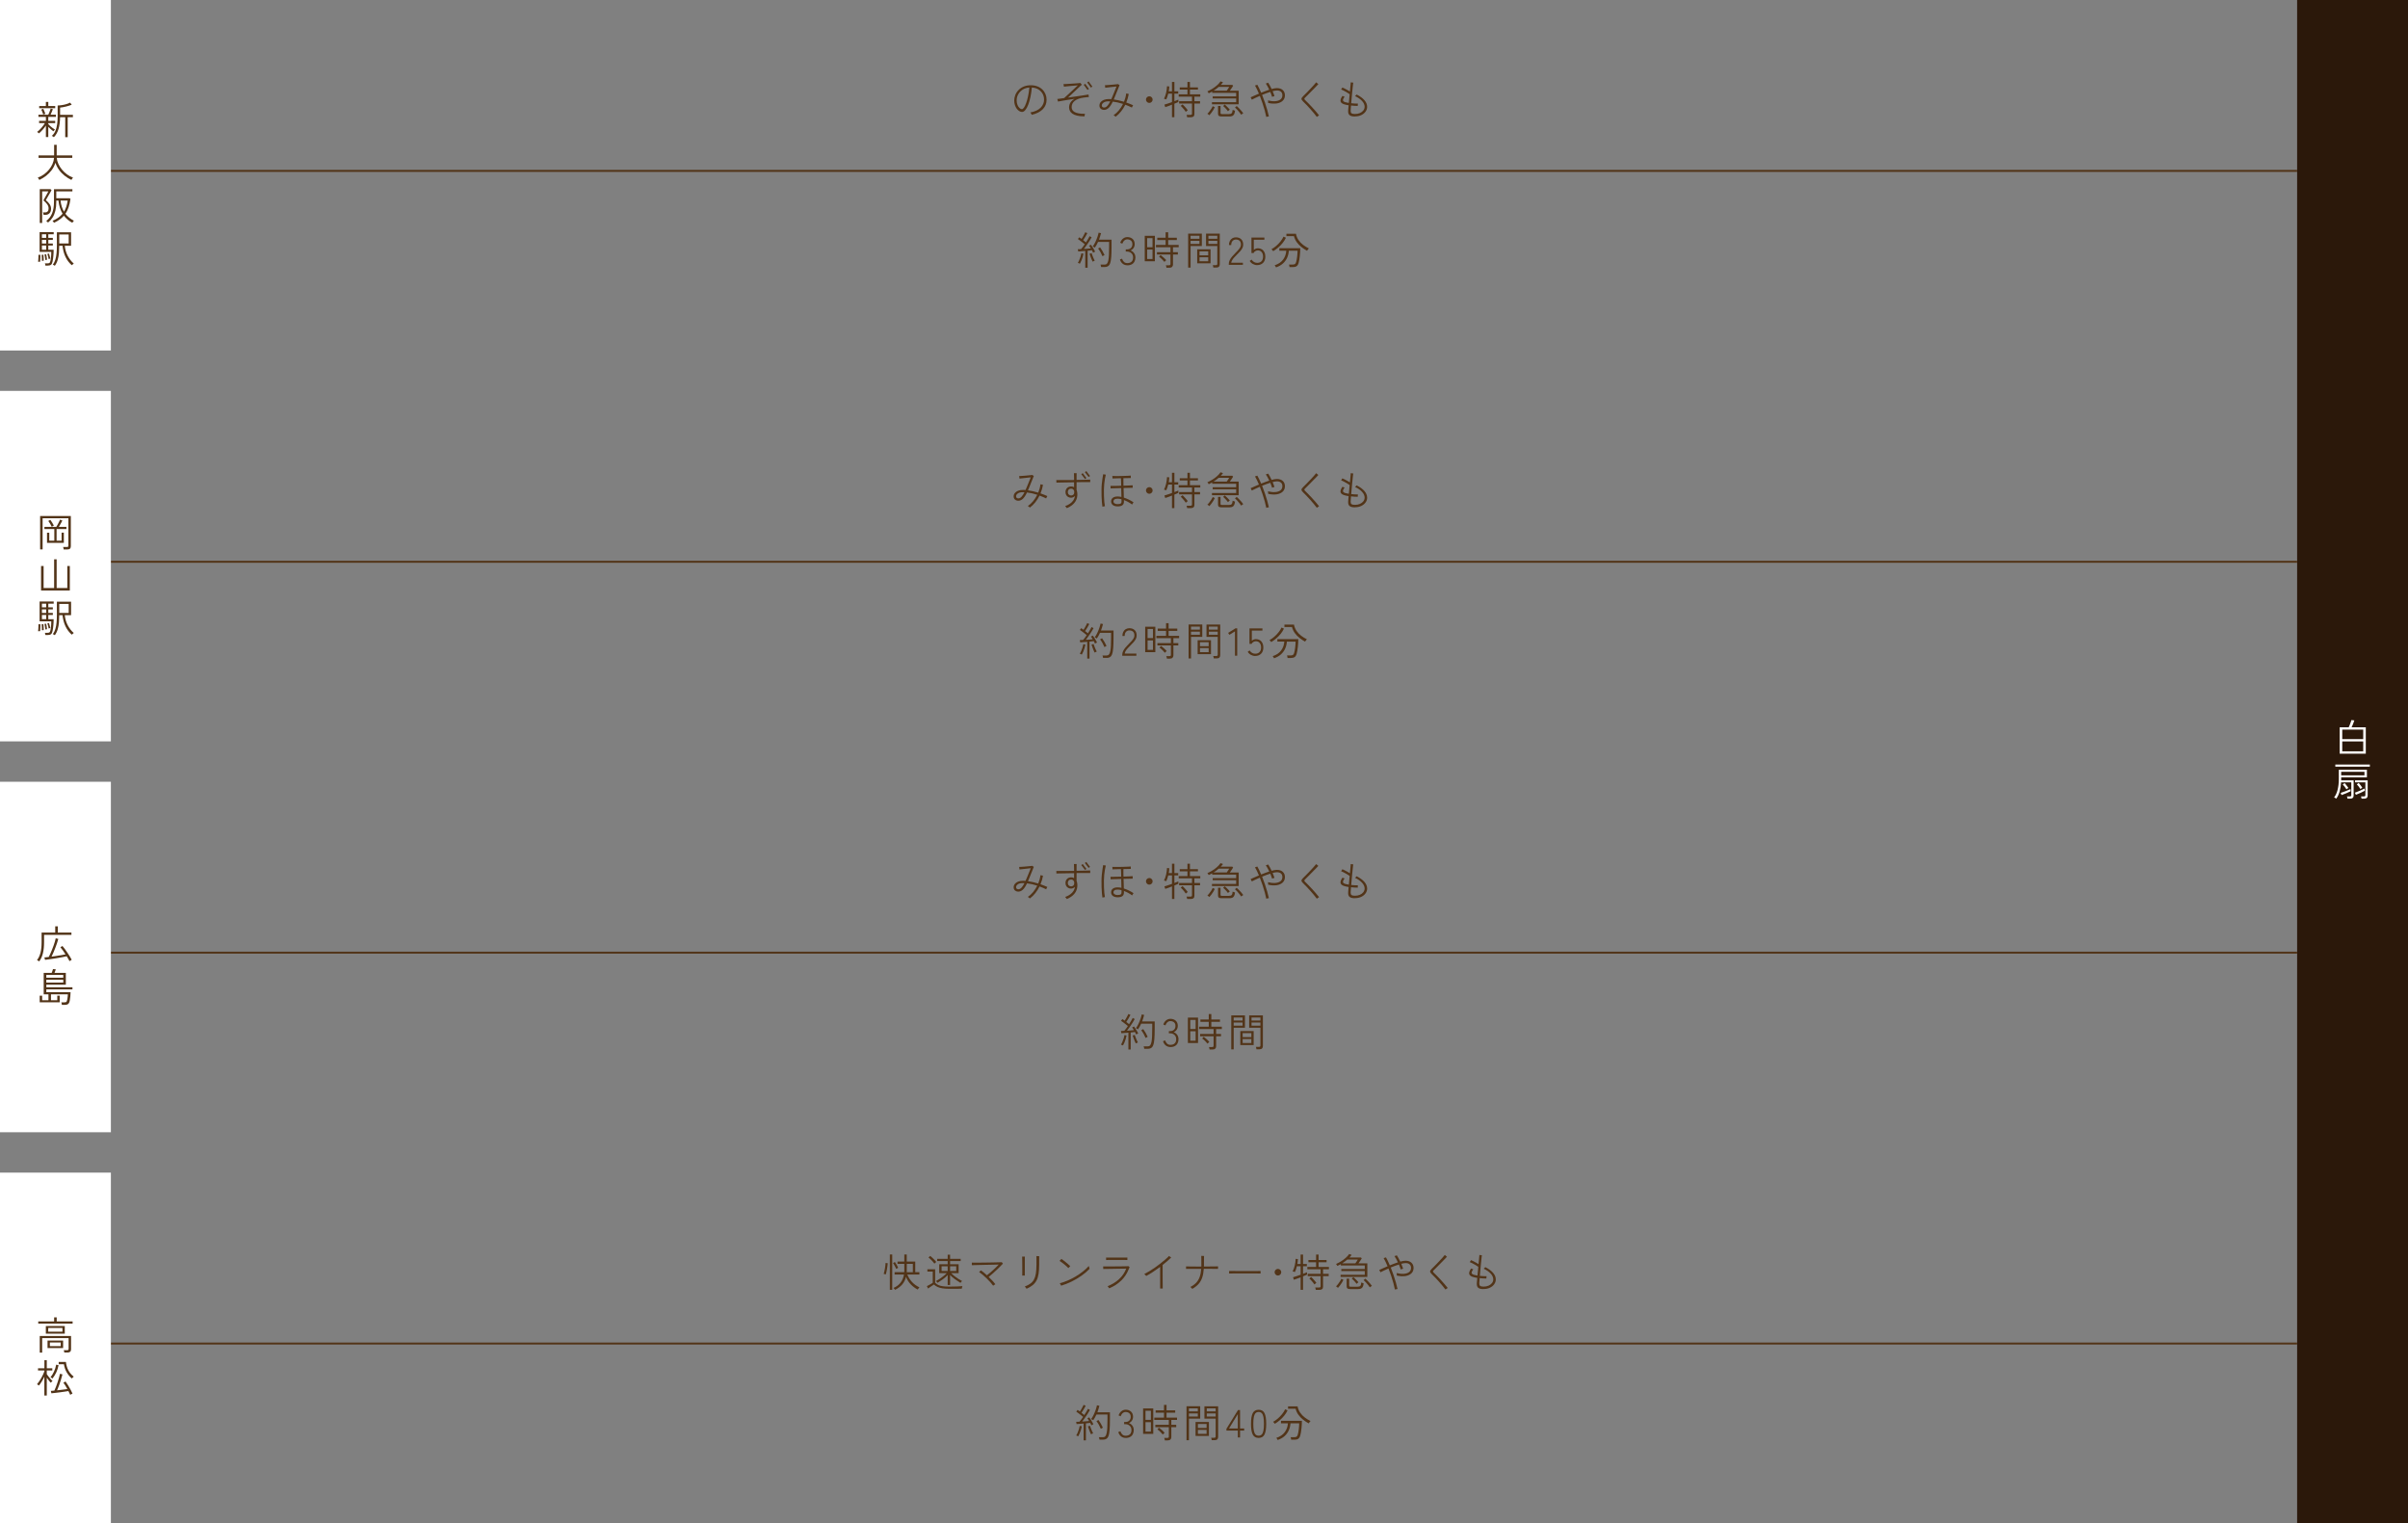 <?xml version="1.0" encoding="UTF-8"?>
<svg id="_レイヤー_2" data-name="レイヤー 2" xmlns="http://www.w3.org/2000/svg" viewBox="0 0 926.58 586.01">
  <rect x="0" y="0" width="926.58" height="586.01" fill="#808080" stroke="none"/>
  <defs>
    <style>
      .cls-1, .cls-2 {
        fill: #523418;
      }

      .cls-2 {
        stroke: #523418;
        stroke-miterlimit: 10;
        stroke-width: .75px;
      }

      .cls-3 {
        fill: #fff;
      }

      .cls-4 {
        fill: #2b180a;
      }
    </style>
  </defs>
  <g id="_レイヤー_1-2" data-name="レイヤー 1">
    <g>
      <line class="cls-2" x1="33.68" y1="65.75" x2="883.92" y2="65.75"/>
      <g>
        <path class="cls-1" d="M397.02,44.16s-.07-.14-.14-.26c-.07-.12-.15-.25-.23-.38-.08-.12-.14-.21-.19-.25,1.77-.33,3.09-.94,3.97-1.83.88-.89,1.32-1.92,1.32-3.1,0-.82-.19-1.57-.56-2.25-.38-.68-.91-1.24-1.61-1.67-.7-.44-1.55-.68-2.54-.74-.11,1.29-.29,2.5-.53,3.64-.24,1.14-.53,2.13-.86,2.99s-.71,1.54-1.11,2.02c-.4.49-.82.74-1.25.74-.36,0-.72-.11-1.08-.33-.36-.22-.69-.53-.98-.92-.29-.39-.52-.86-.7-1.4s-.26-1.12-.26-1.75c0-.73.14-1.44.42-2.14.28-.7.69-1.33,1.24-1.89.54-.56,1.21-1.01,2-1.34s1.7-.5,2.73-.5c.95,0,1.8.15,2.54.44s1.38.7,1.91,1.22c.53.52.92,1.11,1.2,1.78.27.67.41,1.37.41,2.12,0,1.42-.48,2.63-1.43,3.63s-2.38,1.73-4.27,2.19ZM393.24,42.01c.23,0,.48-.2.76-.59.28-.39.56-.96.83-1.7.28-.73.53-1.61.75-2.63.23-1.02.39-2.16.5-3.42-.99.08-1.85.36-2.58.83-.73.48-1.29,1.07-1.7,1.79-.4.72-.6,1.5-.6,2.34,0,.66.11,1.24.32,1.75s.47.9.79,1.19.62.44.92.44Z"/>
        <path class="cls-1" d="M417.31,44.77c-1.16,0-2.12-.09-2.89-.29-.77-.19-1.37-.45-1.82-.78-.45-.33-.76-.7-.95-1.12-.18-.42-.28-.86-.28-1.32,0-.37.07-.75.2-1.13s.35-.76.66-1.12c.31-.37.73-.69,1.27-.98-1.15.16-2.29.33-3.41.52-1.12.19-2.12.36-2.99.53-.01-.06-.03-.16-.07-.29-.04-.14-.07-.27-.11-.41-.04-.14-.06-.23-.08-.29.38-.05.79-.1,1.24-.16.44-.05.91-.12,1.39-.19.24-.22.53-.49.88-.81.35-.32.73-.67,1.13-1.04.41-.38.81-.75,1.22-1.13.4-.38.78-.74,1.14-1.07.35-.33.66-.62.91-.85-.34.03-.75.07-1.23.11-.48.04-.98.08-1.49.13-.51.05-1,.1-1.47.14s-.86.09-1.18.13c0-.06-.01-.16-.04-.29-.03-.13-.05-.27-.08-.41-.03-.13-.05-.23-.07-.28.35,0,.78-.03,1.28-.06s1.04-.06,1.59-.1c.56-.04,1.09-.07,1.6-.11.51-.03.95-.07,1.32-.1.37-.03.62-.06.75-.08.02.03.07.09.15.19.08.09.16.19.24.28s.14.16.17.2c-.12.09-.33.27-.62.54-.29.27-.64.59-1.04.97-.4.38-.82.77-1.26,1.19s-.87.82-1.29,1.21c-.42.4-.79.74-1.12,1.04.92-.13,1.85-.26,2.8-.4.94-.13,1.85-.27,2.73-.4.88-.14,1.66-.26,2.36-.38,0,.03,0,.12.03.26.02.14.04.29.06.43.02.15.03.24.03.28-.31.03-.64.06-.98.09-.34.03-.68.07-1.01.12-1.49.21-2.63.63-3.43,1.26s-1.19,1.43-1.19,2.42c0,.36.08.7.24,1.01.16.32.43.59.82.83.38.24.91.42,1.57.55s1.5.19,2.51.17c-.02.06-.04.16-.08.3-.03.14-.05.28-.07.41-.02.13-.04.23-.05.28ZM418.45,34.6c-.06-.09-.16-.23-.29-.41-.13-.19-.27-.38-.42-.59-.15-.21-.29-.41-.43-.58-.13-.18-.23-.31-.29-.39l.57-.39c.06.09.16.23.29.41.13.19.27.38.42.58.15.21.29.4.42.57s.23.31.3.4l-.57.41ZM419.77,33.7c-.06-.09-.15-.23-.28-.41-.13-.18-.27-.38-.43-.59s-.3-.4-.43-.58-.23-.31-.3-.4l.58-.39c.06.1.16.24.29.42.13.18.27.38.42.58.15.21.29.4.42.58s.23.31.3.4l-.57.39Z"/>
        <path class="cls-1" d="M429.3,44.91s-.11-.1-.22-.19c-.1-.08-.21-.17-.33-.25-.11-.08-.2-.13-.26-.15.72-.47,1.39-1.08,2.02-1.84s1.17-1.59,1.63-2.5c-1.42-.46-2.73-.75-3.94-.88l-.03.03c-.5,1.07-1.02,1.86-1.56,2.38-.54.52-1.14.77-1.79.77-.3,0-.58-.06-.86-.19-.27-.12-.49-.31-.66-.55s-.25-.55-.25-.91c0-.48.15-.91.44-1.29s.71-.68,1.25-.9,1.18-.33,1.93-.33c.3,0,.62.02.95.04.17-.39.36-.83.56-1.31.21-.48.41-.97.6-1.45.19-.48.37-.91.52-1.29.15-.38.26-.65.32-.81-.15,0-.41.04-.78.07-.37.04-.78.09-1.23.14s-.88.1-1.31.14c-.42.04-.76.08-1.02.11,0-.05,0-.14-.02-.28-.01-.14-.03-.27-.05-.41-.02-.13-.04-.23-.04-.28.2,0,.48-.03.83-.04.35-.02.74-.05,1.16-.08s.83-.07,1.25-.11.77-.08,1.09-.11.56-.06.72-.08c.04.03.14.1.29.2s.26.17.31.2c-.04.07-.12.24-.23.52-.11.27-.25.61-.4,1.02-.16.41-.34.84-.53,1.3-.19.47-.38.93-.56,1.4-.19.46-.36.89-.53,1.27.61.08,1.25.19,1.91.34.66.15,1.34.33,2.04.55.21-.52.39-1.05.53-1.58.14-.54.25-1.08.32-1.63.06.01.16.03.29.06.13.03.26.06.4.09s.23.05.29.06c-.11.58-.25,1.15-.4,1.7-.16.55-.35,1.08-.56,1.59.91.31,1.79.66,2.64,1.04-.03.04-.08.12-.14.24-.07.12-.13.24-.2.37s-.11.22-.13.28c-.84-.41-1.69-.77-2.55-1.08-.46.94-1,1.8-1.63,2.58-.62.78-1.32,1.46-2.09,2.04ZM424.86,41.37c.41,0,.81-.2,1.19-.59.38-.4.77-.98,1.16-1.76-.13,0-.25-.02-.38-.02s-.24,0-.36,0c-.79,0-1.4.16-1.84.48-.44.32-.66.68-.66,1.09,0,.26.08.46.25.6.17.14.38.21.63.21Z"/>
        <path class="cls-1" d="M442.24,39.6c-.35,0-.65-.12-.9-.38s-.38-.55-.38-.9.12-.65.38-.9.55-.38.9-.38.65.12.9.38.38.55.38.9-.12.65-.38.9-.55.38-.9.38Z"/>
        <path class="cls-1" d="M450.97,45.1v-4.82c-.51.2-1,.39-1.48.56-.48.18-.85.3-1.11.38l-.32-.97c.28-.07.69-.2,1.23-.38.54-.18,1.1-.38,1.68-.58v-3.26h-1.44c-.1.42-.22.82-.35,1.19s-.26.72-.4,1.03c-.04,0-.12-.04-.25-.08s-.25-.08-.38-.11-.21-.05-.26-.05c.34-.65.61-1.39.81-2.24.2-.84.32-1.7.36-2.59l.87.09c0,.31-.04.62-.07.94-.04.32-.08.63-.14.94h1.25v-3.63h.93v3.63h1.47v.88h-1.47v2.91c.32-.12.61-.23.88-.34.27-.11.48-.19.64-.26v.92c-.13.07-.33.16-.61.27-.28.11-.58.24-.92.38v5.19h-.93ZM456.81,45.12c-.02-.13-.05-.29-.1-.48-.04-.19-.09-.33-.13-.44h1.5c.21,0,.36-.04.45-.12.09-.08.13-.21.13-.4v-3.84h-4.95v-.89h4.95v-1.77h-5.1v-.88h3.36v-1.82h-2.96v-.85h2.96v-2.1h.96v2.1h3.08v.85h-3.08v1.82h3.98v.88h-2.26v1.77h2.17v.89h-2.17v4.06c0,.81-.45,1.21-1.35,1.21h-1.44ZM456.28,43.02c-.15-.23-.34-.49-.58-.79-.24-.29-.48-.58-.73-.85s-.46-.49-.64-.65l.71-.57c.17.15.38.36.64.64s.51.56.76.85c.25.29.45.54.6.76-.03.02-.1.08-.21.17-.11.09-.22.18-.33.27-.11.09-.18.15-.21.18Z"/>
        <path class="cls-1" d="M466.35,40.12v-.82h9.31v-1.43h-9.03v-.79h9.03v-1.35h-9.22v-.51c-.21.11-.43.22-.65.34-.22.12-.45.23-.67.34-.02-.04-.07-.11-.14-.22-.08-.1-.15-.21-.22-.32-.08-.11-.13-.18-.17-.21.63-.27,1.27-.61,1.91-1,.65-.4,1.25-.84,1.8-1.33.55-.48,1.01-.99,1.36-1.51l.94.34c-.13.18-.27.35-.41.52-.15.17-.29.33-.43.49h4.44l.29.36c-.16.25-.36.55-.59.92-.24.36-.46.68-.67.97h3.41v5.22h-10.27ZM465.34,44.35s-.1-.1-.2-.19c-.1-.08-.21-.17-.32-.25-.11-.08-.19-.13-.24-.15.25-.22.51-.5.78-.86.27-.35.52-.71.76-1.08.24-.37.41-.69.53-.96l.79.38c-.14.33-.33.68-.56,1.06-.23.38-.48.74-.75,1.1-.27.36-.53.67-.79.95ZM466.98,34.9h5.05c.16-.23.33-.48.52-.76.18-.27.33-.51.44-.7h-4.05c-.3.27-.62.53-.95.77-.33.24-.67.47-1.02.69ZM469.98,44.8c-.48,0-.82-.08-1-.23-.19-.16-.29-.41-.29-.77v-3.02h.96v2.66c0,.16.04.28.11.35s.23.11.46.11h2.67c.5,0,.85-.11,1.05-.34.2-.23.32-.67.38-1.3.11.06.25.12.43.18.17.06.33.11.47.15-.06.58-.17,1.03-.34,1.35-.17.32-.39.54-.68.67s-.66.2-1.11.2h-3.1ZM472.51,42.79c-.13-.19-.31-.41-.53-.67-.22-.25-.46-.5-.69-.75-.24-.25-.45-.44-.64-.59l.63-.55c.18.15.39.34.64.58.25.24.48.48.72.72s.43.46.58.65c-.03.03-.1.09-.2.17-.1.08-.21.17-.31.25-.1.09-.17.15-.2.19ZM477.6,44.14c-.15-.25-.37-.55-.65-.89s-.58-.69-.88-1.04c-.31-.34-.6-.63-.86-.86l.67-.55c.24.21.52.48.84.81.32.33.63.67.94,1.02.3.35.55.67.74.94-.04.02-.12.07-.23.15-.12.08-.23.16-.34.24-.12.08-.19.14-.23.18Z"/>
        <path class="cls-1" d="M487.26,45.01c-.14-.74-.34-1.57-.59-2.48-.25-.91-.54-1.85-.86-2.81-.32-.96-.67-1.91-1.03-2.83-.6.26-1.17.52-1.7.77s-1,.48-1.39.68c-.02-.05-.06-.14-.13-.26-.07-.12-.13-.25-.19-.38-.06-.12-.11-.21-.15-.25.35-.16.8-.37,1.37-.62.56-.25,1.17-.52,1.84-.8-.25-.6-.5-1.16-.76-1.69s-.52-1.01-.76-1.44c.05,0,.14-.04.27-.08.13-.04.26-.08.38-.12s.21-.07.26-.08c.23.4.47.86.72,1.39.25.52.5,1.08.75,1.67.52-.21,1.04-.42,1.58-.62.53-.2,1.04-.38,1.53-.54-.22-.47-.44-.91-.67-1.32-.23-.41-.44-.77-.65-1.07.05,0,.14-.04.27-.08.13-.04.26-.08.39-.13.13-.04.21-.08.25-.1.21.31.43.67.65,1.09.22.42.45.86.67,1.33.39-.11.75-.2,1.1-.25.34-.06.64-.09.9-.09,1,0,1.77.26,2.31.77.54.51.81,1.18.81,2s-.26,1.5-.79,2.04-1.28.9-2.24,1.07c-.97.17-2.11.12-3.43-.17,0-.13,0-.29,0-.47,0-.18-.03-.35-.07-.5,1.04.26,1.98.36,2.82.29.84-.06,1.5-.29,2-.67.49-.38.73-.92.73-1.6,0-.62-.19-1.08-.58-1.4-.39-.31-.91-.46-1.56-.45-.21,0-.45.04-.72.08-.27.04-.57.11-.89.19.14.33.27.66.39.98.12.32.23.62.33.92-.05,0-.14.04-.28.07-.13.04-.27.08-.4.12s-.21.07-.25.09c-.09-.3-.19-.61-.31-.93s-.25-.64-.39-.97c-.49.16-1,.34-1.54.53s-1.07.4-1.6.62c.38.94.74,1.91,1.08,2.92s.64,1.97.91,2.89c.27.92.47,1.74.62,2.46-.06,0-.16.03-.29.05-.13.03-.26.05-.4.08s-.23.05-.29.08Z"/>
        <path class="cls-1" d="M506.71,44.98c-.36-.48-.77-.99-1.22-1.54s-.92-1.09-1.41-1.63c-.49-.54-.96-1.05-1.42-1.53-.46-.48-.88-.89-1.25-1.25-.4-.38-.6-.71-.62-.98,0-.27.2-.61.62-1.01.2-.19.46-.45.79-.78.32-.33.68-.7,1.07-1.09.39-.4.79-.81,1.18-1.24.4-.42.78-.83,1.12-1.22.35-.39.65-.74.89-1.04.04.04.12.11.23.21.11.1.23.2.35.29.12.1.2.16.25.19-.24.26-.54.58-.9.95s-.75.76-1.16,1.18-.81.83-1.21,1.23c-.4.41-.76.77-1.08,1.09s-.57.57-.75.75c-.2.19-.3.35-.29.47,0,.12.11.29.31.49.38.36.8.77,1.25,1.24s.92.96,1.41,1.49c.49.52.96,1.05,1.42,1.59s.89,1.05,1.28,1.55c-.06.03-.15.08-.27.17-.12.08-.24.16-.36.25-.12.08-.21.15-.25.19Z"/>
        <path class="cls-1" d="M521.34,44.82c-.94,0-1.62-.17-2.02-.5-.41-.33-.6-.89-.56-1.67,0-.17.03-.45.06-.83s.07-.82.12-1.32c-.71-.11-1.3-.24-1.77-.39-.76-.25-1.21-.62-1.33-1.12s.11-1.19.72-2.09c.08.04.22.09.43.17s.34.12.41.13c-.33.45-.53.81-.6,1.09s-.03.49.13.64c.15.16.39.28.71.38.36.11.82.21,1.38.3.05-.53.1-1.08.16-1.66.05-.58.11-1.14.16-1.7-.28-.21-.63-.44-1.04-.68-.42-.24-.83-.47-1.24-.68-.41-.21-.75-.37-1.02-.47.04-.04.09-.11.17-.22.07-.11.14-.21.2-.32.07-.11.11-.18.13-.21.24.09.53.22.87.4.34.17.69.36,1.05.56.36.2.68.39.97.58.06-.62.12-1.19.17-1.7s.09-.93.11-1.25c.03-.32.04-.52.04-.58.06,0,.15.03.29.04.13.02.26.04.4.04.13.01.23.02.28.03-.01.07-.04.29-.08.64-.04.36-.09.82-.15,1.39-.06.57-.12,1.18-.19,1.85-.06.67-.13,1.36-.19,2.06-.07.7-.12,1.36-.17,1.99.42.04.86.08,1.3.11.45.03.88.04,1.29.03,0,.04-.02.12-.04.25s-.03.26-.03.38c0,.13,0,.21,0,.26-.41,0-.84-.01-1.28-.04-.44-.03-.88-.07-1.31-.12-.04.46-.07.86-.1,1.2-.02.34-.04.59-.05.76-.02.49.09.83.33,1.02.24.19.68.29,1.33.29.7,0,1.33-.12,1.89-.36.56-.24,1-.57,1.33-1s.5-.9.5-1.43c0-.74-.32-1.46-.95-2.17s-1.54-1.35-2.73-1.93c.04-.03.1-.09.19-.17s.17-.17.26-.26c.09-.09.14-.15.16-.18,1.31.67,2.31,1.4,3,2.2.69.79,1.04,1.64,1.04,2.54,0,.64-.19,1.24-.58,1.8-.38.56-.93,1.01-1.63,1.36-.7.35-1.54.53-2.5.53Z"/>
      </g>
      <g>
        <path class="cls-1" d="M417.6,102.98v-6.44c-.52.04-1.03.08-1.52.12-.49.04-.88.07-1.18.09l-.17-.87c.34,0,.76-.02,1.27-.04.2-.22.42-.49.66-.82.24-.32.49-.67.74-1.03-.23-.2-.5-.42-.81-.67-.31-.25-.63-.49-.95-.73-.32-.24-.61-.45-.87-.62l.51-.67c.14.08.29.17.44.29.15.11.3.22.46.33.17-.25.35-.54.53-.86.18-.32.36-.64.52-.95.16-.31.28-.56.36-.75l.81.33c-.19.4-.43.85-.74,1.37-.3.51-.59.96-.87,1.35.2.15.39.3.58.45.18.15.35.29.5.41.31-.47.59-.92.84-1.36.25-.44.44-.78.57-1.04l.77.43c-.23.43-.51.91-.85,1.44s-.69,1.06-1.06,1.59c-.37.53-.73,1.02-1.08,1.46.49-.04.97-.08,1.46-.11.48-.04.89-.07,1.23-.11-.12-.2-.24-.39-.35-.56-.12-.17-.23-.33-.34-.46l.71-.4c.18.23.37.5.57.81.2.31.39.62.58.95.19.32.35.62.48.9-.04.01-.12.04-.22.11-.11.06-.22.12-.33.18-.11.06-.19.11-.23.13-.06-.14-.13-.29-.22-.46s-.17-.33-.26-.5c-.22.03-.47.06-.74.1-.28.04-.57.07-.89.1v6.54h-.92ZM415.52,101.45s-.12-.05-.23-.1-.22-.1-.33-.14-.18-.07-.22-.07c.19-.28.38-.64.56-1.08.18-.44.35-.89.5-1.36.14-.47.25-.88.31-1.25l.79.17c-.07.42-.18.86-.32,1.33-.14.47-.31.92-.49,1.36-.18.44-.37.83-.57,1.16ZM420.44,100.67c-.13-.26-.27-.58-.43-.96-.16-.38-.3-.76-.44-1.14-.13-.38-.24-.7-.32-.95l.79-.22c.09.28.2.6.34.97s.28.72.43,1.06.3.63.44.87c-.04.01-.12.04-.23.09-.11.05-.23.1-.35.16-.12.05-.2.1-.24.13ZM423.71,102.74c-.02-.14-.05-.3-.1-.5-.04-.19-.09-.33-.14-.43h1.58c.38,0,.68-.12.91-.38.23-.25.4-.7.53-1.33.1-.48.17-1.14.22-1.99.05-.85.07-1.98.07-3.41v-1.62h-4.26c-.18.4-.37.79-.58,1.16s-.42.71-.65,1.04c-.04-.04-.12-.09-.23-.16-.12-.07-.23-.13-.35-.2-.11-.07-.19-.1-.23-.11.35-.45.68-.99.98-1.62s.56-1.27.79-1.92c.23-.65.39-1.24.49-1.75l.93.19c-.1.4-.22.81-.35,1.23s-.27.84-.43,1.27h4.83v2.49c0,.95,0,1.76-.03,2.44-.02.67-.05,1.25-.09,1.73-.04.48-.09.91-.15,1.29-.15.98-.42,1.66-.8,2.03-.39.37-.91.55-1.57.55h-1.35ZM424.23,98.59c-.21-.51-.47-1.03-.77-1.57-.31-.53-.61-1-.92-1.4l.76-.45c.32.43.63.9.92,1.41s.56,1.03.8,1.56c-.04,0-.12.05-.23.11-.12.07-.23.13-.34.2-.11.06-.18.11-.22.14Z"/>
        <path class="cls-1" d="M433.79,102.07c-.71,0-1.32-.21-1.81-.62-.5-.41-.85-.96-1.04-1.63l.82-.29c.12.44.35.83.68,1.18s.78.52,1.33.52c.71,0,1.26-.19,1.65-.56.39-.37.58-.91.58-1.63,0-.68-.22-1.22-.67-1.63-.45-.41-1.01-.62-1.7-.62h-.45v-.84h.45c.66,0,1.18-.18,1.55-.55.37-.37.55-.86.55-1.46,0-.44-.09-.79-.28-1.07-.19-.27-.43-.47-.73-.59s-.62-.19-.96-.19-.62.08-.87.24c-.25.16-.46.37-.63.62-.17.25-.31.52-.41.79l-.81-.33c.25-.71.62-1.25,1.12-1.63s1.03-.56,1.61-.56c.84,0,1.53.24,2.05.72.53.48.79,1.14.79,1.98,0,.56-.14,1.06-.43,1.49-.29.43-.68.75-1.17.95.55.19,1,.52,1.35,1,.35.48.53,1.04.53,1.7,0,.57-.11,1.08-.34,1.54-.22.46-.57.82-1.03,1.08s-1.04.4-1.75.4Z"/>
        <path class="cls-1" d="M440.49,100.52v-9.78h3.9v9.78h-3.9ZM441.41,95.12h2.07v-3.51h-2.07v3.51ZM441.41,99.64h2.07v-3.63h-2.07v3.63ZM448.85,103.01c-.02-.14-.05-.31-.1-.5-.04-.19-.09-.34-.14-.45h1.18c.22,0,.37-.04.46-.11s.13-.21.13-.41v-3.61h-5.19v-.89h5.19v-1.9h-5.58v-.89h3.72v-1.9h-3.21v-.89h3.21v-2.08h.99v2.08h3.33v.89h-3.33v1.9h4.04v.89h-2.19v1.9h1.88v.89h-1.88v3.84c0,.37-.11.67-.34.9-.23.23-.58.35-1.06.35h-1.11ZM448.07,100.78c-.28-.35-.61-.71-1-1.09s-.74-.68-1.07-.9l.58-.66c.38.28.77.6,1.18.97s.74.7.99,1.01c-.04.03-.11.09-.22.19-.1.1-.21.2-.3.29s-.15.16-.17.19Z"/>
        <path class="cls-1" d="M457.19,102.97v-13.07h5.27v4.75h-4.33v8.31h-.93ZM458.12,91.87h3.42v-1.16h-3.42v1.16ZM458.12,93.85h3.42v-1.2h-3.42v1.2ZM460.67,101.3v-5.37h5.14v5.37h-5.14ZM461.57,98.24h3.35v-1.53h-3.35v1.53ZM461.57,100.52h3.35v-1.54h-3.35v1.54ZM466.88,102.94c-.01-.14-.04-.3-.08-.49-.04-.19-.09-.33-.14-.43h1.17c.39,0,.58-.17.58-.53v-6.84h-4.33v-4.75h5.28v11.8c0,.4-.11.71-.32.92s-.56.32-1.03.32h-1.12ZM464.99,91.87h3.42v-1.16h-3.42v1.16ZM464.99,93.85h3.42v-1.2h-3.42v1.2Z"/>
        <path class="cls-1" d="M472.83,101.9v-.33c0-.51.11-1,.34-1.46.23-.46.53-.92.91-1.38.38-.45.81-.92,1.29-1.39.36-.36.7-.71,1.01-1.06.32-.35.58-.69.79-1.04s.32-.69.33-1.04c.02-.68-.14-1.19-.49-1.53-.34-.34-.83-.51-1.45-.51-.52,0-.95.18-1.29.55s-.51.89-.51,1.58h-.87c0-.6.11-1.12.34-1.57.22-.45.54-.8.94-1.04.41-.25.87-.37,1.39-.37.86,0,1.55.25,2.07.76.52.51.76,1.23.74,2.15-.01.46-.13.9-.36,1.31-.23.42-.52.82-.88,1.21-.35.39-.74.79-1.15,1.2-.35.35-.68.7-1,1.04-.32.35-.59.69-.81,1.04-.22.35-.36.7-.41,1.05h4.5v.83h-5.43Z"/>
        <path class="cls-1" d="M483.75,102.01c-.58,0-1.13-.15-1.66-.44-.52-.29-.93-.69-1.22-1.18l.74-.5c.26.4.57.71.94.92.37.22.77.32,1.21.32.72,0,1.28-.21,1.67-.64.4-.42.59-1.02.59-1.79,0-.68-.17-1.24-.53-1.69-.35-.44-.84-.67-1.47-.67-.35,0-.68.09-1,.29-.32.19-.54.43-.65.72h-.82v-5.96h4.98v.84h-4.08v3.92c.2-.19.44-.34.73-.46.29-.12.57-.17.86-.17.55,0,1.04.13,1.47.38.43.25.77.62,1.01,1.09s.37,1.04.37,1.7c0,1.06-.29,1.88-.87,2.45s-1.33.86-2.26.86Z"/>
        <path class="cls-1" d="M489.93,96.65s-.09-.13-.18-.23c-.09-.11-.18-.21-.28-.32-.1-.11-.17-.19-.22-.23.6-.31,1.2-.72,1.8-1.24.6-.51,1.15-1.08,1.65-1.7s.89-1.25,1.18-1.88l.93.42c-.33.72-.76,1.4-1.28,2.04s-1.09,1.22-1.71,1.75c-.62.53-1.25.99-1.91,1.39ZM490.98,102.86s-.05-.13-.11-.24c-.06-.11-.13-.22-.21-.33-.07-.11-.14-.18-.19-.22,1.44-.47,2.53-1.2,3.26-2.2.74-1,1.14-2.13,1.22-3.41h-2.67v-.96h8.05c0,.44-.01.92-.04,1.44s-.07,1.04-.13,1.56c-.06.52-.12,1.01-.2,1.48s-.17.87-.27,1.21c-.18.61-.45,1.02-.8,1.25-.36.22-.84.33-1.46.33h-1.23c0-.14-.04-.31-.08-.52-.04-.21-.09-.36-.14-.46h1.37c.43,0,.74-.06.93-.2.19-.13.34-.38.46-.76.08-.27.15-.59.22-.97s.13-.77.18-1.18c.05-.42.09-.82.11-1.21.02-.39.04-.72.04-1h-3.36c-.05.92-.26,1.8-.62,2.63s-.9,1.58-1.61,2.24c-.71.65-1.62,1.17-2.71,1.54ZM502.94,96.49c-.75-.42-1.47-.9-2.16-1.45-.69-.54-1.29-1.17-1.79-1.86-.5-.69-.87-1.47-1.09-2.32h-2.9v-.93h3.67c.17.9.5,1.71.99,2.42.49.72,1.08,1.34,1.78,1.87s1.43.98,2.21,1.36c-.04.04-.11.12-.22.25-.1.12-.21.25-.31.38s-.17.22-.19.28Z"/>
      </g>
      <rect class="cls-3" width="42.67" height="134.85"/>
      <rect class="cls-4" x="883.92" width="42.67" height="586.01"/>
      <g>
        <path class="cls-1" d="M17.66,52.75v-4.46c-.35.55-.77,1.1-1.26,1.64-.49.54-.96,1.01-1.41,1.39-.02-.04-.08-.1-.18-.18-.1-.08-.2-.16-.31-.23-.11-.07-.18-.12-.23-.14.24-.17.5-.39.79-.66.29-.27.57-.57.85-.89.28-.32.54-.64.78-.97.24-.33.44-.62.6-.89h-2.25v-.86h2.62v-1.54h-2.87v-.83h3.79c.1-.21.21-.46.33-.75s.23-.58.34-.87c.1-.29.19-.53.25-.73l.84.22c-.1.27-.23.61-.4,1.03-.17.42-.33.78-.48,1.1h2.04v.83h-2.92v1.54h2.66v.86h-2.66v.39c.18.21.41.45.7.71.29.26.59.52.92.76s.64.45.95.62c-.03.03-.09.09-.18.19-.09.1-.18.19-.26.29s-.14.17-.16.21c-.28-.2-.6-.46-.97-.78-.36-.32-.7-.63-1-.94v3.93h-.92ZM15.08,41.63v-.83h2.57v-1.59h.94v1.59h2.66v.83h-6.17ZM16.62,44.07c-.04-.18-.11-.39-.2-.64-.1-.25-.19-.49-.29-.72-.1-.23-.19-.42-.27-.56l.79-.3c.14.28.28.6.43.95.14.35.27.68.37.99l-.83.28ZM20.75,52.79s-.1-.1-.22-.17c-.11-.08-.23-.15-.34-.22-.12-.08-.2-.12-.25-.13.58-.5,1.03-1.12,1.36-1.88.32-.75.55-1.6.69-2.56.14-.96.2-1.99.2-3.1v-4.15c.45,0,.97-.04,1.55-.13.58-.08,1.16-.21,1.74-.38s1.07-.36,1.49-.59l.63.81c-.28.12-.61.24-.99.36-.38.12-.78.23-1.2.34s-.83.19-1.22.26c-.39.07-.75.12-1.06.15v2.78h4.92v.9h-2v7.69h-.95v-7.69h-1.98c-.02,1.71-.21,3.21-.58,4.49s-.97,2.36-1.81,3.22Z"/>
        <path class="cls-1" d="M15.14,69.24c-.02-.06-.07-.15-.16-.28l-.25-.38c-.08-.12-.15-.21-.19-.25.83-.29,1.61-.7,2.34-1.22.73-.52,1.38-1.13,1.94-1.81.57-.68,1.02-1.41,1.37-2.19.34-.78.55-1.57.61-2.37h-5.96v-.95h5.99v-4.08h.99v4.08h6v.95h-5.99c.07.77.28,1.54.63,2.31.35.77.81,1.5,1.37,2.19.56.69,1.21,1.3,1.94,1.84.73.54,1.5.95,2.33,1.25-.04.04-.11.12-.2.25s-.18.26-.26.38-.13.21-.17.26c-.93-.44-1.8-.99-2.62-1.64-.82-.65-1.54-1.39-2.14-2.23-.61-.84-1.07-1.75-1.38-2.73-.31,1.01-.78,1.94-1.4,2.78s-1.34,1.58-2.16,2.22c-.82.64-1.7,1.17-2.62,1.61Z"/>
        <path class="cls-1" d="M15.3,85.77v-13h4.11l.42.38c-.02.06-.1.22-.25.48-.15.26-.33.57-.53.93s-.41.72-.62,1.07c-.21.36-.39.66-.54.92-.15.25-.23.41-.25.46.6.5,1.08,1.01,1.45,1.54.36.53.55,1.11.55,1.76,0,.75-.2,1.33-.59,1.73-.39.41-.9.61-1.52.61h-.76c0-.14-.04-.3-.09-.5-.05-.19-.1-.33-.15-.43h.9c.38,0,.69-.13.92-.38.23-.25.35-.65.35-1.18,0-.56-.19-1.1-.57-1.61-.38-.51-.86-1-1.42-1.45,0-.03.08-.16.21-.4.13-.24.29-.52.47-.85.18-.33.37-.66.55-.98.18-.33.34-.61.46-.84.12-.24.19-.37.2-.41h-2.38v12.17h-.9ZM20.78,85.71c-.02-.05-.07-.13-.14-.23-.08-.11-.15-.21-.23-.32-.08-.1-.15-.17-.2-.2.82-.35,1.55-.75,2.19-1.19.64-.45,1.2-.96,1.68-1.55-.85-1.4-1.38-3.08-1.59-5.05h-.83v.46c0,1.32-.12,2.47-.36,3.46-.24.99-.59,1.85-1.06,2.58-.47.74-1.05,1.39-1.75,1.96-.03-.04-.09-.11-.19-.2-.1-.09-.2-.18-.29-.26s-.17-.14-.22-.16c1-.74,1.75-1.71,2.24-2.9s.74-2.69.74-4.48v-4.84h7.09v.85h-6.2v2.64h5.13l.33.24c-.16,1.18-.39,2.24-.71,3.18-.31.94-.72,1.79-1.25,2.54.43.57.92,1.08,1.48,1.52.56.44,1.16.83,1.81,1.17-.05.03-.12.1-.21.21-.09.11-.17.22-.25.33-.08.11-.13.19-.16.24-.67-.35-1.27-.75-1.81-1.21s-1.02-.96-1.44-1.51c-.91,1.07-2.18,1.98-3.81,2.73ZM24.63,81.43c.7-1.13,1.17-2.55,1.41-4.27h-2.73c.08.85.23,1.63.46,2.34.23.71.51,1.35.86,1.93Z"/>
        <path class="cls-1" d="M14.66,100.72c.03-.2.05-.47.08-.83.02-.35.04-.7.05-1.04.01-.34.01-.61,0-.79l.74-.04c0,.19,0,.46,0,.81-.01.35-.02.7-.04,1.05-.01.35-.03.62-.05.83h-.38c-.18,0-.31,0-.39.01ZM17.48,102.19c-.02-.12-.05-.27-.09-.45-.04-.18-.08-.32-.12-.41h.97c.41,0,.69-.06.83-.19.14-.12.26-.4.35-.83.05-.25.1-.56.15-.93s.09-.77.12-1.2c.03-.43.04-.85.04-1.27h-4.49v-7.62h5.42v.84h-2.07v1.4h1.74v.78h-1.74v1.38h1.74v.78h-1.74v1.62h2.05c0,.84-.04,1.67-.12,2.47-.08.81-.17,1.49-.29,2.03-.13.64-.33,1.07-.61,1.28-.28.21-.72.32-1.31.32h-.85ZM16.13,100.37c0-.19,0-.43,0-.73s-.02-.59-.04-.88c-.02-.29-.04-.52-.06-.69l.66-.07c.03.18.05.42.07.72.02.3.04.59.05.88.02.29.02.53.02.71-.03,0-.09,0-.19.01-.1.01-.2.02-.3.02-.1,0-.17.01-.21.02ZM16.13,91.53h1.64v-1.4h-1.64v1.4ZM16.13,93.69h1.64v-1.38h-1.64v1.38ZM16.13,96.09h1.64v-1.62h-1.64v1.62ZM17.45,100.06c0-.2-.03-.43-.07-.71-.04-.27-.08-.53-.12-.79-.04-.26-.09-.47-.14-.64l.63-.09c.05.17.1.39.14.66.04.27.09.54.13.8.04.27.06.48.07.65-.02,0-.08.01-.18.03-.1.02-.2.04-.29.05-.1.01-.15.03-.17.04ZM18.72,99.67c-.04-.29-.11-.62-.2-1s-.19-.7-.29-.96l.61-.15c.06.16.12.36.19.6.07.24.13.48.19.72.06.24.11.45.14.62-.02,0-.08.01-.17.04-.09.03-.19.06-.29.08-.09.03-.15.04-.17.05ZM21.11,102.25s-.12-.08-.23-.13c-.11-.06-.22-.12-.32-.18-.1-.06-.18-.09-.23-.1.43-.57.76-1.24.98-2.01.23-.77.38-1.61.46-2.51.08-.9.12-1.82.12-2.77v-5.19h5.46v5.19h-2.42c.14,1.42.52,2.71,1.13,3.88.62,1.17,1.39,2.16,2.33,2.97-.04.02-.11.08-.22.17-.1.09-.21.18-.31.28-.1.09-.17.16-.21.2-1-.84-1.81-1.9-2.43-3.18-.62-1.28-1-2.72-1.16-4.32h-1.27c0,.93-.04,1.85-.11,2.77-.07.92-.23,1.8-.47,2.64-.24.84-.61,1.6-1.11,2.29ZM22.8,93.67h3.63v-3.46h-3.63v3.46Z"/>
      </g>
      <line class="cls-2" x1="33.68" y1="216.14" x2="883.92" y2="216.14"/>
      <g>
        <path class="cls-1" d="M396.3,195.29s-.11-.1-.22-.19c-.1-.08-.21-.17-.33-.25-.11-.08-.2-.13-.26-.15.72-.47,1.39-1.08,2.02-1.84s1.17-1.59,1.63-2.5c-1.42-.46-2.73-.75-3.94-.88l-.03.03c-.5,1.07-1.02,1.86-1.56,2.38-.54.52-1.14.77-1.79.77-.3,0-.58-.06-.86-.19-.27-.12-.49-.31-.66-.55s-.25-.55-.25-.91c0-.48.15-.91.44-1.29s.71-.68,1.25-.9,1.18-.33,1.93-.33c.3,0,.62.02.95.04.17-.39.36-.83.56-1.31.21-.48.41-.97.6-1.45.19-.48.37-.91.52-1.29.15-.38.26-.65.32-.81-.15,0-.41.04-.78.07-.37.04-.78.09-1.23.14s-.88.1-1.31.14c-.42.04-.76.08-1.02.11,0-.05,0-.14-.02-.28-.01-.14-.03-.27-.05-.41-.02-.13-.04-.23-.04-.28.2,0,.48-.03.83-.04.35-.02.74-.05,1.16-.08s.83-.07,1.25-.11.77-.08,1.09-.11.56-.06.72-.08c.04.03.14.1.29.2s.26.17.31.2c-.04.07-.12.24-.23.52-.11.27-.25.61-.4,1.02-.16.41-.34.84-.53,1.3-.19.47-.38.93-.56,1.4-.19.46-.36.89-.53,1.27.61.08,1.25.19,1.91.34.66.15,1.34.33,2.04.55.21-.52.39-1.05.53-1.58.14-.54.25-1.08.32-1.63.06.01.16.03.29.06.13.03.26.06.4.09s.23.05.29.06c-.11.58-.25,1.15-.4,1.7-.16.55-.35,1.08-.56,1.59.91.31,1.79.66,2.64,1.04-.03.04-.08.12-.14.24-.07.12-.13.24-.2.37s-.11.22-.13.28c-.84-.41-1.69-.77-2.55-1.08-.46.94-1,1.8-1.63,2.58-.62.78-1.32,1.46-2.09,2.04ZM391.86,191.75c.41,0,.81-.2,1.19-.59.38-.4.77-.98,1.16-1.76-.13,0-.25-.02-.38-.02s-.24,0-.36,0c-.79,0-1.4.16-1.84.48-.44.32-.66.68-.66,1.09,0,.26.08.46.25.6.17.14.38.21.63.21Z"/>
        <path class="cls-1" d="M410.53,195.53s-.09-.13-.18-.24c-.09-.11-.18-.22-.28-.34-.09-.12-.17-.19-.22-.23.76-.26,1.41-.59,1.96-1s.97-.85,1.28-1.35c.31-.5.48-1.01.5-1.54-.41.44-.9.66-1.47.66-.39,0-.75-.09-1.07-.26-.32-.17-.58-.42-.77-.74-.19-.32-.29-.7-.29-1.14,0-.66.2-1.19.61-1.59.41-.4.94-.6,1.61-.6.21,0,.41.03.58.08s.35.12.51.21v-1.89c-.86,0-1.71.02-2.56.04-.84.01-1.63.03-2.37.04-.74.01-1.36.03-1.88.04,0-.06,0-.16,0-.29s0-.27-.01-.41-.01-.23-.02-.28c.49,0,1.1,0,1.83,0,.73,0,1.53,0,2.39,0,.86,0,1.74-.01,2.63-.02,0-.32,0-.65-.01-.99s-.02-.66-.03-.95-.02-.52-.03-.69c.06,0,.16,0,.31,0,.15,0,.29,0,.44,0h.29c0,.25-.02.62-.02,1.12s0,.99,0,1.47c1.08-.02,2.09-.04,3.03-.05.94-.02,1.68-.04,2.22-.07,0,.05,0,.14,0,.28,0,.13,0,.27,0,.4s0,.22,0,.29c-.53,0-1.27,0-2.21,0-.94,0-1.96.01-3.04.02v2.99c.12.29.2.62.25.99.05.37.06.77.03,1.21-.07,1.03-.44,1.96-1.11,2.77-.67.82-1.63,1.5-2.88,2.03ZM412.17,190.64c.32,0,.6-.11.84-.32s.36-.54.36-.99c0-.39-.11-.71-.32-.95-.22-.25-.5-.37-.85-.37-.43,0-.76.12-.98.37-.23.25-.34.56-.34.95,0,.41.13.73.39.96.26.23.56.35.9.35ZM417.51,184.33c-.06-.09-.16-.22-.29-.4s-.27-.36-.43-.56c-.16-.2-.3-.38-.43-.55s-.23-.29-.3-.37l.57-.41c.07.09.17.22.29.4.12.18.26.36.41.56.15.19.29.38.42.54s.23.29.3.38l-.55.41ZM418.89,183.53c-.06-.09-.16-.22-.29-.4s-.27-.36-.43-.55c-.16-.2-.3-.38-.43-.55s-.23-.29-.3-.38l.57-.41c.07.09.17.22.29.4.12.18.26.36.41.56.15.19.29.38.42.55.13.17.23.29.3.38l-.56.41Z"/>
        <path class="cls-1" d="M424.21,194.98c-.08-.49-.15-1.08-.21-1.78-.06-.7-.1-1.46-.13-2.29-.02-.83-.03-1.69-.02-2.58,0-.74.05-1.47.12-2.2.07-.72.16-1.41.25-2.04.1-.63.19-1.18.27-1.63.06.01.16.03.3.05.14.03.28.05.42.07.14.02.24.04.3.04-.12.43-.23.96-.34,1.58s-.2,1.29-.27,2.01c-.07.71-.11,1.43-.12,2.14-.01.88,0,1.73.02,2.54.02.82.07,1.56.13,2.22.06.67.14,1.22.23,1.66-.05,0-.14.01-.28.04s-.27.06-.41.08c-.13.02-.23.05-.28.07ZM430.03,194.83c-.76,0-1.37-.17-1.82-.52s-.67-.81-.67-1.39.22-1.05.66-1.39c.44-.34,1.06-.51,1.88-.51.44,0,.92.06,1.44.18,0-.47-.02-1-.04-1.61-.01-.6-.03-1.2-.05-1.81-.56.02-1.11.04-1.64.05-.54.01-1.01.03-1.44.04-.43.01-.76.03-1,.04,0-.05,0-.14,0-.28,0-.13-.01-.27-.02-.41,0-.14-.01-.23-.02-.27.23,0,.56.01.98,0s.9-.01,1.45-.02,1.11-.03,1.69-.04c0-.58-.03-1.12-.04-1.64-.02-.51-.04-.93-.06-1.26-.67.02-1.3.04-1.9.05s-1.05.03-1.36.05c0-.05,0-.14,0-.28,0-.14-.02-.27-.03-.41,0-.14-.02-.23-.03-.27.28,0,.66.02,1.13.02.48,0,1,0,1.57,0,.57,0,1.14-.02,1.71-.04.57-.02,1.09-.04,1.57-.06.47-.02.85-.04,1.13-.07,0,.04,0,.13,0,.26,0,.14,0,.27.01.41s0,.22,0,.26c-.31,0-.72.02-1.22.03s-1.05.02-1.63.04c0,.31,0,.72,0,1.23,0,.51.01,1.06.02,1.65.76-.02,1.46-.05,2.12-.08.65-.03,1.13-.06,1.44-.08,0,.04,0,.13,0,.26s0,.27-.01.41c0,.14,0,.24,0,.29-.33,0-.81.02-1.45.04-.64.02-1.32.03-2.06.05.02.67.04,1.33.06,1.99.02.66.04,1.22.04,1.7.61.19,1.23.44,1.87.74.63.31,1.26.66,1.87,1.06-.04.04-.1.12-.17.24-.07.12-.15.24-.22.36-.07.12-.12.21-.15.27-.5-.38-1.02-.71-1.56-1s-1.08-.53-1.61-.72c0,.07.01.13.01.17v.11c.05.76-.12,1.31-.52,1.65-.39.34-1.04.51-1.93.51ZM430,193.97c.63,0,1.05-.09,1.28-.28.22-.18.31-.5.28-.95,0-.06-.01-.14-.01-.25s0-.25-.01-.41c-.56-.14-1.04-.21-1.46-.21-.58,0-1,.1-1.25.29-.25.19-.38.45-.38.76s.15.58.46.77c.3.19.67.29,1.1.29Z"/>
        <path class="cls-1" d="M442.24,189.98c-.35,0-.65-.12-.9-.38s-.38-.55-.38-.9.12-.65.38-.9.55-.38.9-.38.65.12.9.38.38.55.38.9-.12.65-.38.9-.55.38-.9.38Z"/>
        <path class="cls-1" d="M450.97,195.49v-4.82c-.51.2-1,.39-1.48.56-.48.18-.85.3-1.11.38l-.32-.97c.28-.07.69-.2,1.23-.38.54-.18,1.1-.38,1.68-.58v-3.26h-1.44c-.1.42-.22.82-.35,1.19s-.26.72-.4,1.03c-.04,0-.12-.04-.25-.08s-.25-.08-.38-.11-.21-.05-.26-.05c.34-.65.61-1.39.81-2.24.2-.84.32-1.7.36-2.59l.87.09c0,.31-.04.62-.07.94-.04.32-.08.63-.14.94h1.25v-3.63h.93v3.63h1.47v.88h-1.47v2.91c.32-.12.61-.23.88-.34.27-.11.48-.19.64-.26v.92c-.13.07-.33.16-.61.27-.28.11-.58.24-.92.38v5.19h-.93ZM456.81,195.5c-.02-.13-.05-.29-.1-.48-.04-.19-.09-.33-.13-.44h1.5c.21,0,.36-.04.45-.12.09-.08.13-.21.13-.4v-3.84h-4.95v-.89h4.95v-1.77h-5.1v-.88h3.36v-1.82h-2.96v-.85h2.96v-2.1h.96v2.1h3.08v.85h-3.08v1.82h3.98v.88h-2.26v1.77h2.17v.89h-2.17v4.06c0,.81-.45,1.21-1.35,1.21h-1.44ZM456.28,193.4c-.15-.23-.34-.49-.58-.79-.24-.29-.48-.58-.73-.85s-.46-.49-.64-.65l.71-.57c.17.15.38.36.64.64s.51.56.76.85c.25.29.45.54.6.76-.03.02-.1.08-.21.17-.11.09-.22.18-.33.27-.11.09-.18.15-.21.18Z"/>
        <path class="cls-1" d="M466.35,190.51v-.82h9.31v-1.43h-9.03v-.79h9.03v-1.35h-9.22v-.51c-.21.11-.43.22-.65.34-.22.12-.45.23-.67.34-.02-.04-.07-.11-.14-.22-.08-.1-.15-.21-.22-.32-.08-.11-.13-.18-.17-.21.63-.27,1.27-.61,1.91-1,.65-.4,1.25-.84,1.8-1.33.55-.48,1.01-.99,1.36-1.51l.94.34c-.13.18-.27.35-.41.52-.15.17-.29.33-.43.49h4.44l.29.36c-.16.25-.36.55-.59.92-.24.36-.46.68-.67.97h3.41v5.22h-10.27ZM465.34,194.74s-.1-.1-.2-.19c-.1-.08-.21-.17-.32-.25-.11-.08-.19-.13-.24-.15.25-.22.51-.5.78-.86.27-.35.52-.71.76-1.08.24-.37.41-.69.53-.96l.79.38c-.14.33-.33.68-.56,1.06-.23.38-.48.74-.75,1.1-.27.36-.53.67-.79.95ZM466.98,185.29h5.05c.16-.23.33-.48.52-.76.18-.27.33-.51.44-.7h-4.05c-.3.27-.62.53-.95.77-.33.24-.67.47-1.02.69ZM469.98,195.19c-.48,0-.82-.08-1-.23-.19-.16-.29-.41-.29-.77v-3.02h.96v2.66c0,.16.04.28.11.35s.23.11.46.11h2.67c.5,0,.85-.11,1.05-.34.2-.23.32-.67.38-1.3.11.06.25.12.43.18.17.06.33.11.47.15-.06.58-.17,1.03-.34,1.35-.17.32-.39.54-.68.67s-.66.2-1.11.2h-3.1ZM472.51,193.18c-.13-.19-.31-.41-.53-.67-.22-.25-.46-.5-.69-.75-.24-.25-.45-.44-.64-.59l.63-.55c.18.15.39.34.64.58.25.24.48.48.72.72s.43.46.58.65c-.03.03-.1.09-.2.17-.1.08-.21.17-.31.25-.1.09-.17.15-.2.19ZM477.6,194.53c-.15-.25-.37-.55-.65-.89s-.58-.69-.88-1.04c-.31-.34-.6-.63-.86-.86l.67-.55c.24.21.52.48.84.81.32.33.63.67.94,1.02.3.35.55.67.74.94-.04.02-.12.07-.23.15-.12.08-.23.16-.34.24-.12.08-.19.14-.23.18Z"/>
        <path class="cls-1" d="M487.26,195.4c-.14-.74-.34-1.57-.59-2.48-.25-.91-.54-1.85-.86-2.81-.32-.96-.67-1.91-1.03-2.83-.6.26-1.17.52-1.7.77s-1,.48-1.39.68c-.02-.05-.06-.14-.13-.26-.07-.12-.13-.25-.19-.38-.06-.12-.11-.21-.15-.25.35-.16.8-.37,1.37-.62.56-.25,1.17-.52,1.84-.8-.25-.6-.5-1.16-.76-1.69s-.52-1.01-.76-1.44c.05,0,.14-.04.27-.08.13-.04.26-.08.38-.12s.21-.07.26-.08c.23.4.47.86.72,1.39.25.52.5,1.08.75,1.67.52-.21,1.04-.42,1.58-.62.53-.2,1.04-.38,1.53-.54-.22-.47-.44-.91-.67-1.32-.23-.41-.44-.77-.65-1.07.05,0,.14-.04.27-.08.13-.04.26-.08.39-.13.13-.04.21-.08.25-.1.21.31.43.67.65,1.09.22.42.45.86.67,1.33.39-.11.75-.2,1.1-.25.34-.06.64-.09.9-.09,1,0,1.77.26,2.31.77.54.51.81,1.18.81,2s-.26,1.5-.79,2.04-1.28.9-2.24,1.07c-.97.17-2.11.12-3.43-.17,0-.13,0-.29,0-.47,0-.18-.03-.35-.07-.5,1.04.26,1.98.36,2.82.29.84-.06,1.5-.29,2-.67.49-.38.73-.92.73-1.6,0-.62-.19-1.08-.58-1.4-.39-.31-.91-.46-1.56-.45-.21,0-.45.04-.72.08-.27.04-.57.11-.89.19.14.33.27.66.39.98.12.32.23.62.33.92-.05,0-.14.04-.28.07-.13.04-.27.08-.4.12s-.21.07-.25.09c-.09-.3-.19-.61-.31-.93s-.25-.64-.39-.97c-.49.16-1,.34-1.54.53s-1.07.4-1.6.62c.38.94.74,1.91,1.08,2.92s.64,1.97.91,2.89c.27.92.47,1.74.62,2.46-.06,0-.16.03-.29.05-.13.03-.26.05-.4.08s-.23.05-.29.08Z"/>
        <path class="cls-1" d="M506.71,195.37c-.36-.48-.77-.99-1.22-1.54s-.92-1.09-1.41-1.63c-.49-.54-.96-1.05-1.42-1.53-.46-.48-.88-.89-1.25-1.25-.4-.38-.6-.71-.62-.98,0-.27.2-.61.62-1.01.2-.19.46-.45.79-.78.32-.33.68-.7,1.07-1.09.39-.4.79-.81,1.18-1.24.4-.42.78-.83,1.12-1.22.35-.39.65-.74.89-1.04.04.04.12.11.23.21.11.1.23.2.35.29.12.1.2.16.25.19-.24.26-.54.58-.9.95s-.75.76-1.16,1.18-.81.83-1.21,1.23c-.4.41-.76.77-1.08,1.09s-.57.57-.75.75c-.2.19-.3.35-.29.47,0,.12.11.29.31.49.38.36.8.77,1.25,1.24s.92.96,1.41,1.49c.49.52.96,1.05,1.42,1.59s.89,1.05,1.28,1.55c-.06.03-.15.08-.27.17-.12.08-.24.16-.36.25-.12.08-.21.15-.25.19Z"/>
        <path class="cls-1" d="M521.34,195.2c-.94,0-1.62-.17-2.02-.5-.41-.33-.6-.89-.56-1.67,0-.17.03-.45.06-.83s.07-.82.12-1.32c-.71-.11-1.3-.24-1.77-.39-.76-.25-1.21-.62-1.33-1.12s.11-1.19.72-2.09c.08.04.22.09.43.17s.34.12.41.13c-.33.45-.53.81-.6,1.09s-.03.49.13.64c.15.16.39.28.71.38.36.11.82.21,1.38.3.05-.53.1-1.08.16-1.66.05-.58.11-1.14.16-1.7-.28-.21-.63-.44-1.04-.68-.42-.24-.83-.47-1.24-.68-.41-.21-.75-.37-1.02-.47.04-.04.09-.11.17-.22.07-.11.14-.21.2-.32.07-.11.11-.18.13-.21.24.09.53.22.87.4.34.17.69.36,1.05.56.36.2.68.39.97.58.06-.62.12-1.19.17-1.7s.09-.93.11-1.25c.03-.32.04-.52.04-.58.06,0,.15.03.29.04.13.02.26.04.4.04.13.01.23.02.28.03-.01.07-.04.29-.08.64-.04.36-.09.82-.15,1.39-.06.57-.12,1.18-.19,1.85-.06.67-.13,1.36-.19,2.06-.07.7-.12,1.36-.17,1.99.42.04.86.08,1.3.11.45.03.88.04,1.29.03,0,.04-.02.12-.04.25s-.03.26-.03.38c0,.13,0,.21,0,.26-.41,0-.84-.01-1.28-.04-.44-.03-.88-.07-1.31-.12-.04.46-.07.86-.1,1.2-.02.34-.04.59-.05.76-.02.49.09.83.33,1.02.24.19.68.29,1.33.29.7,0,1.33-.12,1.89-.36.56-.24,1-.57,1.33-1s.5-.9.5-1.43c0-.74-.32-1.46-.95-2.17s-1.54-1.35-2.73-1.93c.04-.03.1-.09.19-.17s.17-.17.26-.26c.09-.09.14-.15.16-.18,1.31.67,2.31,1.4,3,2.2.69.79,1.04,1.64,1.04,2.54,0,.64-.19,1.24-.58,1.8-.38.56-.93,1.01-1.63,1.36-.7.35-1.54.53-2.5.53Z"/>
      </g>
      <g>
        <path class="cls-1" d="M418.36,253.37v-6.44c-.52.04-1.03.08-1.51.12-.49.04-.88.07-1.19.09l-.17-.87c.34,0,.77-.02,1.28-.04.2-.22.42-.49.66-.82.24-.32.48-.67.73-1.03-.23-.2-.5-.42-.81-.67s-.62-.49-.95-.73c-.32-.24-.61-.45-.87-.62l.51-.67c.14.08.29.17.43.29.15.11.3.22.46.33.17-.25.35-.54.53-.86.18-.32.36-.64.52-.95.16-.31.28-.56.36-.75l.81.33c-.19.4-.44.85-.74,1.37-.3.51-.59.96-.87,1.35.2.15.39.3.58.45.19.15.35.29.5.41.31-.47.59-.92.84-1.36.25-.44.44-.78.57-1.04l.76.43c-.23.43-.51.91-.85,1.44s-.69,1.06-1.06,1.59c-.37.53-.73,1.02-1.08,1.46.49-.04.97-.08,1.45-.11.48-.04.89-.07,1.23-.11-.12-.2-.24-.39-.35-.56s-.23-.33-.34-.46l.71-.4c.18.23.37.5.57.81s.39.62.58.95c.19.32.35.62.48.9-.04.01-.12.04-.23.11-.11.06-.22.12-.33.18-.11.06-.18.11-.22.13-.06-.14-.13-.29-.22-.46s-.17-.33-.26-.5c-.22.03-.47.06-.74.1s-.57.07-.89.1v6.54h-.92ZM416.27,251.84s-.12-.05-.22-.1c-.11-.05-.22-.1-.33-.14-.11-.04-.19-.07-.23-.07.19-.28.38-.64.56-1.08.19-.44.35-.89.5-1.36.15-.47.25-.88.31-1.25l.79.17c-.07.42-.18.86-.32,1.33-.15.47-.31.92-.49,1.36-.18.44-.37.83-.57,1.16ZM421.19,251.06c-.13-.26-.27-.58-.43-.96-.15-.38-.3-.76-.43-1.14s-.24-.7-.32-.95l.79-.22c.09.28.2.6.34.97.14.37.28.72.44,1.06s.3.63.44.87c-.04.01-.12.04-.23.09s-.23.1-.35.16-.2.1-.24.13ZM424.46,253.13c-.02-.14-.05-.3-.1-.5-.04-.19-.09-.33-.14-.43h1.58c.38,0,.68-.12.91-.38s.4-.7.53-1.33c.1-.48.17-1.14.22-1.99.04-.85.07-1.98.07-3.41v-1.62h-4.26c-.18.4-.37.79-.58,1.16-.21.37-.42.71-.65,1.04-.04-.04-.12-.09-.23-.16-.12-.07-.23-.13-.34-.2s-.19-.1-.23-.11c.35-.45.67-.99.97-1.62.3-.63.56-1.27.79-1.92.22-.65.39-1.24.49-1.75l.93.19c-.1.4-.21.81-.34,1.23s-.28.84-.43,1.27h4.83v2.49c0,.95,0,1.76-.03,2.44-.02.67-.05,1.25-.09,1.73-.04.48-.09.91-.15,1.29-.15.98-.42,1.66-.8,2.03s-.91.55-1.57.55h-1.35ZM424.99,248.97c-.21-.51-.47-1.03-.77-1.57-.3-.53-.61-1-.92-1.4l.76-.45c.32.43.63.9.92,1.41.29.51.56,1.03.8,1.56-.04,0-.12.05-.23.11s-.23.13-.34.2c-.11.06-.19.11-.23.14Z"/>
        <path class="cls-1" d="M431.83,252.29v-.33c0-.51.11-1,.34-1.46.22-.46.53-.92.91-1.38.38-.45.81-.92,1.29-1.39.36-.36.7-.71,1.01-1.06.32-.35.58-.69.79-1.04.21-.34.32-.69.33-1.04.02-.68-.14-1.19-.49-1.53s-.83-.51-1.45-.51c-.52,0-.95.18-1.29.55s-.51.89-.51,1.58h-.87c0-.6.11-1.12.34-1.57.23-.45.54-.8.95-1.04s.87-.37,1.39-.37c.86,0,1.55.25,2.07.76.52.51.76,1.23.73,2.15,0,.46-.13.9-.36,1.31-.23.42-.52.82-.88,1.21-.36.39-.74.79-1.15,1.2-.35.35-.68.7-1,1.04-.32.35-.59.69-.81,1.04-.22.35-.35.7-.4,1.05h4.5v.83h-5.43Z"/>
        <path class="cls-1" d="M440.66,250.91v-9.78h3.9v9.78h-3.9ZM441.58,245.51h2.07v-3.51h-2.07v3.51ZM441.58,250.02h2.07v-3.63h-2.07v3.63ZM449.02,253.4c-.02-.14-.05-.31-.1-.5-.04-.19-.09-.34-.14-.45h1.18c.22,0,.37-.04.46-.11s.13-.21.13-.41v-3.61h-5.19v-.89h5.19v-1.9h-5.58v-.89h3.72v-1.9h-3.21v-.89h3.21v-2.08h.99v2.08h3.33v.89h-3.33v1.9h4.03v.89h-2.19v1.9h1.88v.89h-1.88v3.84c0,.37-.11.67-.34.9-.22.23-.58.35-1.06.35h-1.11ZM448.24,251.16c-.28-.35-.61-.71-1-1.09-.39-.38-.74-.68-1.07-.9l.58-.66c.38.28.78.6,1.19.97s.74.7.99,1.01c-.04.03-.11.09-.22.19-.11.1-.21.2-.3.29-.1.09-.15.16-.17.19Z"/>
        <path class="cls-1" d="M457.36,253.35v-13.07h5.27v4.75h-4.33v8.31h-.93ZM458.29,242.25h3.42v-1.16h-3.42v1.16ZM458.29,244.23h3.42v-1.2h-3.42v1.2ZM460.84,251.69v-5.37h5.14v5.37h-5.14ZM461.74,248.63h3.35v-1.53h-3.35v1.53ZM461.74,250.91h3.35v-1.54h-3.35v1.54ZM467.05,253.32c-.01-.14-.04-.3-.08-.49-.04-.19-.09-.33-.14-.43h1.17c.39,0,.58-.17.58-.53v-6.84h-4.33v-4.75h5.28v11.8c0,.4-.11.71-.32.92s-.56.32-1.03.32h-1.12ZM465.16,242.25h3.42v-1.16h-3.42v1.16ZM465.16,244.23h3.42v-1.2h-3.42v1.2Z"/>
        <path class="cls-1" d="M475.21,252.29v-9.38l-2.15,1.33-.48-.74,2.83-1.75h.66v10.53h-.87Z"/>
        <path class="cls-1" d="M482.99,252.39c-.58,0-1.13-.15-1.66-.44-.52-.29-.93-.69-1.22-1.18l.74-.5c.26.4.57.71.94.92.37.22.77.32,1.21.32.72,0,1.28-.21,1.67-.64.4-.42.59-1.02.59-1.79,0-.68-.17-1.24-.53-1.69-.35-.44-.84-.67-1.47-.67-.35,0-.68.09-1,.29-.32.19-.54.43-.65.72h-.82v-5.96h4.98v.84h-4.08v3.92c.2-.19.44-.34.73-.46.29-.12.57-.17.86-.17.55,0,1.04.13,1.47.38.43.25.77.62,1.01,1.09s.37,1.04.37,1.7c0,1.06-.29,1.88-.87,2.45s-1.33.86-2.26.86Z"/>
        <path class="cls-1" d="M489.17,247.04s-.09-.13-.18-.23c-.09-.11-.18-.21-.28-.32-.1-.11-.17-.19-.22-.23.6-.31,1.2-.72,1.8-1.24.6-.51,1.15-1.08,1.65-1.7s.89-1.25,1.18-1.88l.93.42c-.33.72-.76,1.4-1.28,2.04s-1.09,1.22-1.71,1.75c-.62.53-1.25.99-1.91,1.39ZM490.22,253.25s-.05-.13-.11-.24c-.06-.11-.13-.22-.21-.33-.07-.11-.14-.18-.19-.22,1.44-.47,2.53-1.2,3.26-2.2.74-1,1.14-2.13,1.22-3.41h-2.67v-.96h8.05c0,.44-.01.92-.04,1.44s-.07,1.04-.13,1.56c-.06.52-.12,1.01-.2,1.48s-.17.87-.27,1.21c-.18.61-.45,1.02-.8,1.25-.36.22-.84.33-1.46.33h-1.23c0-.14-.04-.31-.08-.52-.04-.21-.09-.36-.14-.46h1.37c.43,0,.74-.06.93-.2.19-.13.34-.38.46-.76.08-.27.15-.59.22-.97s.13-.77.18-1.18c.05-.42.09-.82.11-1.21.02-.39.04-.72.04-1h-3.36c-.05.92-.26,1.8-.62,2.63s-.9,1.58-1.61,2.24c-.71.65-1.62,1.17-2.71,1.54ZM502.18,246.87c-.75-.42-1.47-.9-2.16-1.45-.69-.54-1.29-1.17-1.79-1.86-.5-.69-.87-1.47-1.09-2.32h-2.9v-.93h3.67c.17.9.5,1.71.99,2.42.49.72,1.08,1.34,1.78,1.87s1.43.98,2.21,1.36c-.04.04-.11.12-.22.25-.1.12-.21.25-.31.38s-.17.22-.19.28Z"/>
      </g>
      <rect class="cls-3" y="150.39" width="42.67" height="134.85"/>
      <g>
        <path class="cls-1" d="M24.5,211.39c0-.14-.04-.31-.08-.5-.04-.19-.09-.34-.14-.44h1.46c.21,0,.36-.04.45-.11.09-.08.13-.21.13-.4v-10.53h-9.92v11.97h-.96v-12.84h11.82v11.61c0,.42-.1.73-.31.94s-.55.31-1.02.31h-1.42ZM18.09,208.86v-3.9h.87v3.06h1.94v-4.46h-3.81v-.86h4.59c.15-.24.32-.53.5-.87.18-.34.36-.68.53-1.02s.31-.63.41-.88l.87.33c-.09.22-.21.47-.37.76-.16.29-.32.58-.49.88s-.33.56-.49.8h2.92v.86h-3.78v4.46h1.92v-3.08h.87v3.92h-6.48ZM19.91,202.66c-.17-.38-.38-.77-.62-1.16-.25-.39-.48-.75-.71-1.06l.78-.43c.23.31.47.66.71,1.05s.46.78.65,1.16c-.04.02-.12.06-.24.13-.12.07-.24.13-.35.19-.11.06-.18.11-.22.13Z"/>
        <path class="cls-1" d="M15.8,227.19v-9.42h.98v8.47h4.05v-11.05h.97v11.05h4.1v-8.47h.97v9.42h-11.07Z"/>
        <path class="cls-1" d="M14.66,242.86c.03-.2.05-.47.08-.83.02-.35.04-.7.05-1.04.01-.34.01-.61,0-.79l.74-.04c0,.19,0,.46,0,.81-.01.35-.02.7-.04,1.05-.01.35-.03.62-.05.83h-.38c-.18,0-.31,0-.39.01ZM17.48,244.33c-.02-.12-.05-.27-.09-.45-.04-.18-.08-.32-.12-.41h.97c.41,0,.69-.06.83-.19.14-.12.26-.4.35-.83.05-.25.1-.56.15-.93s.09-.77.12-1.2c.03-.43.04-.85.04-1.27h-4.49v-7.62h5.42v.84h-2.07v1.4h1.74v.78h-1.74v1.38h1.74v.78h-1.74v1.62h2.05c0,.84-.04,1.67-.12,2.47-.08.81-.17,1.49-.29,2.03-.13.64-.33,1.07-.61,1.28-.28.21-.72.32-1.31.32h-.85ZM16.13,242.5c0-.19,0-.43,0-.73s-.02-.59-.04-.88c-.02-.29-.04-.52-.06-.69l.66-.07c.03.18.05.42.07.72.02.3.04.59.05.88.02.29.02.53.02.71-.03,0-.09,0-.19.01-.1.01-.2.02-.3.02-.1,0-.17.01-.21.02ZM16.13,233.67h1.64v-1.4h-1.64v1.4ZM16.13,235.83h1.64v-1.38h-1.64v1.38ZM16.13,238.23h1.64v-1.62h-1.64v1.62ZM17.45,242.2c0-.2-.03-.43-.07-.71-.04-.27-.08-.53-.12-.79-.04-.26-.09-.47-.14-.64l.63-.09c.05.17.1.39.14.66.04.27.09.54.13.8.04.27.06.48.07.65-.02,0-.08.01-.18.03-.1.02-.2.04-.29.05-.1.01-.15.03-.17.04ZM18.72,241.81c-.04-.29-.11-.62-.2-1s-.19-.7-.29-.96l.61-.15c.06.16.12.36.19.6.07.24.13.48.19.72.06.24.11.45.14.62-.02,0-.08.01-.17.04-.09.03-.19.06-.29.08-.09.03-.15.04-.17.05ZM21.11,244.39s-.12-.08-.23-.13c-.11-.06-.22-.12-.32-.18-.1-.06-.18-.09-.23-.1.43-.57.76-1.24.98-2.01.23-.77.38-1.61.46-2.51.08-.9.12-1.82.12-2.77v-5.19h5.46v5.19h-2.42c.14,1.42.52,2.71,1.13,3.88.62,1.17,1.39,2.16,2.33,2.97-.04.02-.11.08-.22.17-.1.09-.21.18-.31.28-.1.09-.17.16-.21.2-1-.84-1.81-1.9-2.43-3.18-.62-1.28-1-2.72-1.16-4.32h-1.27c0,.93-.04,1.85-.11,2.77-.07.92-.23,1.8-.47,2.64-.24.84-.61,1.6-1.11,2.29ZM22.8,235.81h3.63v-3.46h-3.63v3.46Z"/>
      </g>
      <line class="cls-2" x1="33.68" y1="366.53" x2="883.92" y2="366.53"/>
      <g>
        <path class="cls-1" d="M396.3,345.68s-.11-.1-.22-.19c-.1-.08-.21-.17-.33-.25-.11-.08-.2-.13-.26-.15.72-.47,1.39-1.08,2.02-1.84s1.17-1.59,1.63-2.5c-1.42-.46-2.73-.75-3.94-.88l-.03.03c-.5,1.07-1.02,1.86-1.56,2.38-.54.52-1.14.77-1.79.77-.3,0-.58-.06-.86-.19-.27-.12-.49-.31-.66-.55s-.25-.55-.25-.91c0-.48.15-.91.44-1.29s.71-.68,1.25-.9,1.18-.33,1.93-.33c.3,0,.62.02.95.04.17-.39.36-.83.56-1.31.21-.48.41-.97.6-1.45.19-.48.37-.91.52-1.29.15-.38.26-.65.32-.81-.15,0-.41.04-.78.07-.37.04-.78.09-1.23.14s-.88.1-1.31.14c-.42.04-.76.08-1.02.11,0-.05,0-.14-.02-.28-.01-.14-.03-.27-.05-.41-.02-.13-.04-.23-.04-.28.2,0,.48-.03.83-.04.35-.02.74-.05,1.16-.08s.83-.07,1.25-.11.77-.08,1.09-.11.56-.06.72-.08c.04.03.14.1.29.2s.26.17.31.2c-.04.07-.12.24-.23.52-.11.27-.25.61-.4,1.02-.16.41-.34.84-.53,1.3-.19.47-.38.93-.56,1.4-.19.46-.36.89-.53,1.27.61.08,1.25.19,1.91.34.66.15,1.34.33,2.04.55.21-.52.39-1.05.53-1.58.14-.54.25-1.08.32-1.63.06.01.16.03.29.06.13.03.26.06.4.09s.23.05.29.06c-.11.58-.25,1.15-.4,1.7-.16.55-.35,1.08-.56,1.59.91.31,1.79.66,2.64,1.04-.03.04-.08.12-.14.24-.07.12-.13.24-.2.37s-.11.22-.13.28c-.84-.41-1.69-.77-2.55-1.08-.46.94-1,1.8-1.63,2.58-.62.78-1.32,1.46-2.09,2.04ZM391.86,342.14c.41,0,.81-.2,1.19-.59.38-.4.77-.98,1.16-1.76-.13,0-.25-.02-.38-.02s-.24,0-.36,0c-.79,0-1.4.16-1.84.48-.44.32-.66.68-.66,1.09,0,.26.08.46.25.6.17.14.38.21.63.21Z"/>
        <path class="cls-1" d="M410.53,345.92s-.09-.13-.18-.24c-.09-.11-.18-.22-.28-.34-.09-.12-.17-.19-.22-.23.76-.26,1.41-.59,1.96-1s.97-.85,1.28-1.35c.31-.5.48-1.01.5-1.54-.41.44-.9.66-1.47.66-.39,0-.75-.09-1.07-.26-.32-.17-.58-.42-.77-.74-.19-.32-.29-.7-.29-1.14,0-.66.2-1.19.61-1.59.41-.4.94-.6,1.61-.6.21,0,.41.03.58.08s.35.12.51.21v-1.89c-.86,0-1.71.02-2.56.04-.84.01-1.63.03-2.37.04-.74.01-1.36.03-1.88.04,0-.06,0-.16,0-.29s0-.27-.01-.41-.01-.23-.02-.28c.49,0,1.1,0,1.83,0,.73,0,1.53,0,2.39,0,.86,0,1.74-.01,2.63-.02,0-.32,0-.65-.01-.99s-.02-.66-.03-.95-.02-.52-.03-.69c.06,0,.16,0,.31,0,.15,0,.29,0,.44,0h.29c0,.25-.02.62-.02,1.12s0,.99,0,1.47c1.08-.02,2.09-.04,3.03-.05.94-.02,1.68-.04,2.22-.07,0,.05,0,.14,0,.28,0,.13,0,.27,0,.4s0,.22,0,.29c-.53,0-1.27,0-2.21,0-.94,0-1.96.01-3.04.02v2.99c.12.29.2.62.25.99.05.37.06.77.03,1.21-.07,1.03-.44,1.96-1.11,2.77-.67.82-1.63,1.5-2.88,2.03ZM412.17,341.03c.32,0,.6-.11.84-.32s.36-.54.36-.99c0-.39-.11-.71-.32-.95-.22-.25-.5-.37-.85-.37-.43,0-.76.12-.98.37-.23.25-.34.56-.34.95,0,.41.13.73.39.96.26.23.56.35.9.35ZM417.51,334.72c-.06-.09-.16-.22-.29-.4s-.27-.36-.43-.56c-.16-.2-.3-.38-.43-.55s-.23-.29-.3-.37l.57-.41c.07.09.17.22.29.4.12.18.26.36.41.56.15.19.29.38.42.54s.23.29.3.38l-.55.41ZM418.89,333.92c-.06-.09-.16-.22-.29-.4s-.27-.36-.43-.55c-.16-.2-.3-.38-.43-.55s-.23-.29-.3-.38l.57-.41c.07.09.17.22.29.4.12.18.26.36.41.56.15.19.29.38.42.55.13.17.23.29.3.38l-.56.41Z"/>
        <path class="cls-1" d="M424.21,345.37c-.08-.49-.15-1.08-.21-1.78-.06-.7-.1-1.46-.13-2.29-.02-.83-.03-1.69-.02-2.58,0-.74.05-1.47.12-2.2.07-.72.16-1.41.25-2.04.1-.63.19-1.18.27-1.63.06.01.16.03.3.05.14.03.28.05.42.07.14.02.24.04.3.04-.12.43-.23.96-.34,1.58s-.2,1.29-.27,2.01c-.07.71-.11,1.43-.12,2.14-.01.88,0,1.73.02,2.54.02.82.07,1.56.13,2.22.06.67.14,1.22.23,1.66-.05,0-.14.01-.28.04s-.27.06-.41.08c-.13.02-.23.05-.28.07ZM430.03,345.22c-.76,0-1.37-.17-1.82-.52s-.67-.81-.67-1.39.22-1.05.66-1.39c.44-.34,1.06-.51,1.88-.51.44,0,.92.06,1.44.18,0-.47-.02-1-.04-1.61-.01-.6-.03-1.2-.05-1.81-.56.02-1.11.04-1.64.05-.54.01-1.01.03-1.44.04-.43.01-.76.03-1,.04,0-.05,0-.14,0-.28,0-.13-.01-.27-.02-.41,0-.14-.01-.23-.02-.27.23,0,.56.01.98,0s.9-.01,1.45-.02,1.11-.03,1.69-.04c0-.58-.03-1.12-.04-1.64-.02-.51-.04-.93-.06-1.26-.67.02-1.3.04-1.9.05s-1.05.03-1.36.05c0-.05,0-.14,0-.28,0-.14-.02-.27-.03-.41,0-.14-.02-.23-.03-.27.28,0,.66.02,1.13.02.48,0,1,0,1.57,0,.57,0,1.14-.02,1.71-.04.57-.02,1.09-.04,1.57-.06.47-.02.85-.04,1.13-.07,0,.04,0,.13,0,.26,0,.14,0,.27.01.41s0,.22,0,.26c-.31,0-.72.02-1.22.03s-1.05.02-1.63.04c0,.31,0,.72,0,1.23,0,.51.01,1.06.02,1.65.76-.02,1.46-.05,2.12-.08.65-.03,1.13-.06,1.44-.08,0,.04,0,.13,0,.26s0,.27-.01.41c0,.14,0,.24,0,.29-.33,0-.81.02-1.45.04-.64.02-1.32.03-2.06.05.02.67.04,1.33.06,1.99.02.66.04,1.22.04,1.7.61.19,1.23.44,1.87.74.63.31,1.26.66,1.87,1.06-.04.04-.1.12-.17.24-.07.12-.15.24-.22.36-.07.12-.12.21-.15.27-.5-.38-1.02-.71-1.56-1s-1.08-.53-1.61-.72c0,.07.01.13.01.17v.11c.05.76-.12,1.31-.52,1.65-.39.34-1.04.51-1.93.51ZM430,344.36c.63,0,1.05-.09,1.28-.28.22-.18.31-.5.28-.95,0-.06-.01-.14-.01-.25s0-.25-.01-.41c-.56-.14-1.04-.21-1.46-.21-.58,0-1,.1-1.25.29-.25.19-.38.45-.38.76s.15.58.46.77c.3.19.67.29,1.1.29Z"/>
        <path class="cls-1" d="M442.24,340.37c-.35,0-.65-.12-.9-.38s-.38-.55-.38-.9.12-.65.38-.9.55-.38.9-.38.65.12.9.38.38.55.38.9-.12.65-.38.9-.55.38-.9.38Z"/>
        <path class="cls-1" d="M450.97,345.88v-4.82c-.51.2-1,.39-1.48.56-.48.18-.85.3-1.11.38l-.32-.97c.28-.07.69-.2,1.23-.38.54-.18,1.1-.38,1.68-.58v-3.26h-1.44c-.1.42-.22.82-.35,1.19s-.26.72-.4,1.03c-.04,0-.12-.04-.25-.08s-.25-.08-.38-.11-.21-.05-.26-.05c.34-.65.61-1.39.81-2.24.2-.84.32-1.7.36-2.59l.87.09c0,.31-.04.62-.07.94-.04.32-.08.63-.14.94h1.25v-3.63h.93v3.63h1.47v.88h-1.47v2.91c.32-.12.61-.23.88-.34.27-.11.48-.19.64-.26v.92c-.13.07-.33.16-.61.27-.28.11-.58.24-.92.38v5.19h-.93ZM456.81,345.89c-.02-.13-.05-.29-.1-.48-.04-.19-.09-.33-.13-.44h1.5c.21,0,.36-.04.45-.12.09-.08.13-.21.13-.4v-3.84h-4.95v-.89h4.95v-1.77h-5.1v-.88h3.36v-1.82h-2.96v-.85h2.96v-2.1h.96v2.1h3.08v.85h-3.08v1.82h3.98v.88h-2.26v1.77h2.17v.89h-2.17v4.06c0,.81-.45,1.21-1.35,1.21h-1.44ZM456.28,343.79c-.15-.23-.34-.49-.58-.79-.24-.29-.48-.58-.73-.85s-.46-.49-.64-.65l.71-.57c.17.15.38.36.64.64s.51.56.76.85c.25.29.45.54.6.76-.03.02-.1.08-.21.17-.11.09-.22.18-.33.27-.11.09-.18.15-.21.18Z"/>
        <path class="cls-1" d="M466.35,340.9v-.82h9.31v-1.43h-9.03v-.79h9.03v-1.35h-9.22v-.51c-.21.11-.43.22-.65.34-.22.12-.45.23-.67.34-.02-.04-.07-.11-.14-.22-.08-.1-.15-.21-.22-.32-.08-.11-.13-.18-.17-.21.63-.27,1.27-.61,1.91-1,.65-.4,1.25-.84,1.8-1.33.55-.48,1.01-.99,1.36-1.51l.94.34c-.13.18-.27.35-.41.52-.15.17-.29.33-.43.49h4.44l.29.36c-.16.25-.36.55-.59.92-.24.36-.46.68-.67.97h3.41v5.22h-10.27ZM465.34,345.13s-.1-.1-.2-.19c-.1-.08-.21-.17-.32-.25-.11-.08-.19-.13-.24-.15.25-.22.51-.5.78-.86.27-.35.52-.71.76-1.08.24-.37.41-.69.53-.96l.79.38c-.14.33-.33.68-.56,1.06-.23.38-.48.74-.75,1.1-.27.36-.53.67-.79.95ZM466.98,335.68h5.05c.16-.23.33-.48.52-.76.18-.27.33-.51.44-.7h-4.05c-.3.27-.62.53-.95.77-.33.24-.67.47-1.02.69ZM469.98,345.58c-.48,0-.82-.08-1-.23-.19-.16-.29-.41-.29-.77v-3.02h.96v2.66c0,.16.04.28.11.35s.23.11.46.11h2.67c.5,0,.85-.11,1.05-.34.2-.23.32-.67.38-1.3.11.06.25.12.43.18.17.06.33.11.47.15-.06.58-.17,1.03-.34,1.35-.17.32-.39.54-.68.67s-.66.2-1.11.2h-3.1ZM472.51,343.57c-.13-.19-.31-.41-.53-.67-.22-.25-.46-.5-.69-.75-.24-.25-.45-.44-.64-.59l.63-.55c.18.15.39.34.64.58.25.24.48.48.72.72s.43.46.58.65c-.03.03-.1.09-.2.17-.1.08-.21.17-.31.25-.1.09-.17.15-.2.19ZM477.6,344.92c-.15-.25-.37-.55-.65-.89s-.58-.69-.88-1.04c-.31-.34-.6-.63-.86-.86l.67-.55c.24.21.52.48.84.81.32.33.63.67.94,1.02.3.35.55.67.74.94-.04.02-.12.07-.23.15-.12.08-.23.16-.34.24-.12.08-.19.14-.23.18Z"/>
        <path class="cls-1" d="M487.26,345.79c-.14-.74-.34-1.57-.59-2.48-.25-.91-.54-1.85-.86-2.81-.32-.96-.67-1.91-1.03-2.83-.6.26-1.17.52-1.7.77s-1,.48-1.39.68c-.02-.05-.06-.14-.13-.26-.07-.12-.13-.25-.19-.38-.06-.12-.11-.21-.15-.25.35-.16.8-.37,1.37-.62.56-.25,1.17-.52,1.84-.8-.25-.6-.5-1.16-.76-1.69s-.52-1.01-.76-1.44c.05,0,.14-.04.27-.08.13-.04.26-.08.38-.12s.21-.07.26-.08c.23.4.47.86.72,1.39.25.52.5,1.08.75,1.67.52-.21,1.04-.42,1.58-.62.53-.2,1.04-.38,1.53-.54-.22-.47-.44-.91-.67-1.32-.23-.41-.44-.77-.65-1.07.05,0,.14-.04.27-.08.13-.04.26-.08.39-.13.13-.04.21-.08.25-.1.21.31.43.67.65,1.09.22.42.45.86.67,1.33.39-.11.75-.2,1.1-.25.34-.06.64-.09.9-.09,1,0,1.77.26,2.31.77.54.51.81,1.18.81,2s-.26,1.5-.79,2.04-1.28.9-2.24,1.07c-.97.17-2.11.12-3.43-.17,0-.13,0-.29,0-.47,0-.18-.03-.35-.07-.5,1.04.26,1.98.36,2.82.29.84-.06,1.5-.29,2-.67.49-.38.73-.92.73-1.6,0-.62-.19-1.08-.58-1.4-.39-.31-.91-.46-1.56-.45-.21,0-.45.04-.72.08-.27.04-.57.11-.89.19.14.33.27.66.39.98.12.32.23.62.33.92-.05,0-.14.04-.28.07-.13.04-.27.08-.4.12s-.21.07-.25.09c-.09-.3-.19-.61-.31-.93s-.25-.64-.39-.97c-.49.16-1,.34-1.54.53s-1.07.4-1.6.62c.38.94.74,1.91,1.08,2.92s.64,1.97.91,2.89c.27.92.47,1.74.62,2.46-.06,0-.16.03-.29.05-.13.03-.26.05-.4.08s-.23.05-.29.08Z"/>
        <path class="cls-1" d="M506.71,345.76c-.36-.48-.77-.99-1.22-1.54s-.92-1.09-1.41-1.63c-.49-.54-.96-1.05-1.42-1.53-.46-.48-.88-.89-1.25-1.25-.4-.38-.6-.71-.62-.98,0-.27.2-.61.62-1.01.2-.19.46-.45.79-.78.32-.33.68-.7,1.07-1.09.39-.4.79-.81,1.18-1.24.4-.42.78-.83,1.12-1.22.35-.39.65-.74.89-1.04.04.04.12.11.23.21.11.1.23.2.35.29.12.1.2.16.25.19-.24.26-.54.58-.9.95s-.75.76-1.16,1.18-.81.83-1.21,1.23c-.4.41-.76.77-1.08,1.09s-.57.57-.75.75c-.2.19-.3.35-.29.47,0,.12.11.29.31.49.38.36.8.77,1.25,1.24s.92.96,1.41,1.49c.49.52.96,1.05,1.42,1.59s.89,1.05,1.28,1.55c-.06.03-.15.08-.27.17-.12.08-.24.16-.36.25-.12.08-.21.15-.25.19Z"/>
        <path class="cls-1" d="M521.34,345.59c-.94,0-1.62-.17-2.02-.5-.41-.33-.6-.89-.56-1.67,0-.17.03-.45.06-.83s.07-.82.12-1.32c-.71-.11-1.3-.24-1.77-.39-.76-.25-1.21-.62-1.33-1.12s.11-1.19.72-2.09c.08.04.22.09.43.17s.34.12.41.13c-.33.45-.53.81-.6,1.09s-.03.49.13.64c.15.16.39.28.71.38.36.11.82.21,1.38.3.05-.53.1-1.08.16-1.66.05-.58.11-1.14.16-1.7-.28-.21-.63-.44-1.04-.68-.42-.24-.83-.47-1.24-.68-.41-.21-.75-.37-1.02-.47.04-.04.09-.11.17-.22.07-.11.14-.21.2-.32.07-.11.11-.18.13-.21.24.09.53.22.87.4.34.17.69.36,1.05.56.36.2.68.39.97.58.06-.62.12-1.19.17-1.7s.09-.93.11-1.25c.03-.32.04-.52.04-.58.06,0,.15.03.29.04.13.02.26.04.4.04.13.01.23.02.28.03-.01.07-.04.29-.08.64-.04.36-.09.82-.15,1.39-.06.57-.12,1.18-.19,1.85-.06.67-.13,1.36-.19,2.06-.07.7-.12,1.36-.17,1.99.42.04.86.08,1.3.11.45.03.88.04,1.29.03,0,.04-.02.12-.04.25s-.03.26-.03.38c0,.13,0,.21,0,.26-.41,0-.84-.01-1.28-.04-.44-.03-.88-.07-1.31-.12-.04.46-.07.86-.1,1.2-.02.34-.04.59-.05.76-.02.49.09.83.33,1.02.24.19.68.29,1.33.29.7,0,1.33-.12,1.89-.36.56-.24,1-.57,1.33-1s.5-.9.5-1.43c0-.74-.32-1.46-.95-2.17s-1.54-1.35-2.73-1.93c.04-.03.1-.09.19-.17s.17-.17.26-.26c.09-.09.14-.15.16-.18,1.31.67,2.31,1.4,3,2.2.69.79,1.04,1.64,1.04,2.54,0,.64-.19,1.24-.58,1.8-.38.56-.93,1.01-1.63,1.36-.7.35-1.54.53-2.5.53Z"/>
      </g>
      <g>
        <path class="cls-1" d="M434.2,403.76v-6.44c-.52.04-1.03.08-1.51.12-.49.04-.88.07-1.19.09l-.17-.87c.34,0,.77-.02,1.28-.04.2-.22.42-.49.66-.82.24-.32.48-.67.73-1.03-.23-.2-.5-.42-.81-.67s-.62-.49-.95-.73c-.32-.24-.61-.45-.87-.62l.51-.67c.14.08.29.17.43.29.15.11.3.22.46.33.17-.25.35-.54.53-.86.18-.32.36-.64.52-.95.16-.31.28-.56.36-.75l.81.33c-.19.4-.44.85-.74,1.37-.3.51-.59.96-.87,1.35.2.15.39.3.58.45.19.15.35.29.5.41.31-.47.59-.92.84-1.36.25-.44.44-.78.57-1.04l.76.43c-.23.43-.51.91-.85,1.44s-.69,1.06-1.06,1.59c-.37.53-.73,1.02-1.08,1.46.49-.04.97-.08,1.45-.11.48-.04.89-.07,1.23-.11-.12-.2-.24-.39-.35-.56s-.23-.33-.34-.46l.71-.4c.18.23.37.5.57.81s.39.62.58.95c.19.32.35.62.48.9-.04.01-.12.04-.23.11-.11.06-.22.12-.33.18-.11.06-.18.11-.22.13-.06-.14-.13-.29-.22-.46s-.17-.33-.26-.5c-.22.03-.47.06-.74.1s-.57.07-.89.1v6.54h-.92ZM432.11,402.23s-.12-.05-.22-.1c-.11-.05-.22-.1-.33-.14-.11-.04-.19-.07-.23-.07.19-.28.38-.64.56-1.08.19-.44.35-.89.5-1.36.15-.47.25-.88.31-1.25l.79.17c-.07.42-.18.86-.32,1.33-.15.47-.31.92-.49,1.36-.18.44-.37.83-.57,1.16ZM437.03,401.45c-.13-.26-.27-.58-.43-.96-.15-.38-.3-.76-.43-1.14s-.24-.7-.32-.95l.79-.22c.09.28.2.6.34.97.14.37.28.72.44,1.06s.3.63.44.87c-.04.01-.12.04-.23.09s-.23.1-.35.16-.2.1-.24.13ZM440.3,403.52c-.02-.14-.05-.3-.1-.5-.04-.19-.09-.33-.14-.43h1.58c.38,0,.68-.12.91-.38s.4-.7.53-1.33c.1-.48.17-1.14.22-1.99.04-.85.07-1.98.07-3.41v-1.62h-4.26c-.18.4-.37.79-.58,1.16-.21.37-.42.71-.65,1.04-.04-.04-.12-.09-.23-.16-.12-.07-.23-.13-.34-.2s-.19-.1-.23-.11c.35-.45.67-.99.97-1.62.3-.63.56-1.27.79-1.92.22-.65.39-1.24.49-1.75l.93.19c-.1.4-.21.81-.34,1.23s-.28.84-.43,1.27h4.83v2.49c0,.95,0,1.76-.03,2.44-.02.67-.05,1.25-.09,1.73-.04.48-.09.91-.15,1.29-.15.98-.42,1.66-.8,2.03s-.91.55-1.57.55h-1.35ZM440.83,399.36c-.21-.51-.47-1.03-.77-1.57-.3-.53-.61-1-.92-1.4l.76-.45c.32.43.63.9.92,1.41.29.51.56,1.03.8,1.56-.04,0-.12.05-.23.11s-.23.13-.34.2c-.11.06-.19.11-.23.14Z"/>
        <path class="cls-1" d="M450.38,402.84c-.71,0-1.32-.21-1.82-.62s-.84-.96-1.04-1.63l.83-.29c.12.44.35.83.68,1.18s.78.52,1.33.52c.71,0,1.26-.19,1.65-.56.39-.37.58-.91.58-1.63,0-.68-.22-1.22-.67-1.63-.44-.41-1.01-.62-1.7-.62h-.45v-.84h.45c.66,0,1.17-.18,1.54-.55s.55-.86.55-1.46c0-.44-.09-.79-.28-1.07-.18-.27-.43-.47-.73-.59s-.62-.19-.96-.19-.62.08-.87.24c-.25.16-.46.37-.63.62s-.3.52-.4.79l-.81-.33c.25-.71.62-1.25,1.12-1.63.5-.38,1.03-.56,1.61-.56.84,0,1.52.24,2.05.72.53.48.79,1.14.79,1.98,0,.56-.15,1.06-.43,1.49-.29.43-.68.75-1.17.95.55.19,1,.52,1.35,1,.35.48.52,1.04.52,1.7,0,.57-.11,1.08-.34,1.54-.23.46-.57.82-1.03,1.08s-1.04.4-1.75.4Z"/>
        <path class="cls-1" d="M457.09,401.3v-9.78h3.9v9.78h-3.9ZM458,395.9h2.07v-3.51h-2.07v3.51ZM458,400.41h2.07v-3.63h-2.07v3.63ZM465.44,403.79c-.02-.14-.05-.31-.1-.5-.04-.19-.09-.34-.14-.45h1.19c.22,0,.37-.04.46-.11s.13-.21.13-.41v-3.61h-5.19v-.89h5.19v-1.9h-5.58v-.89h3.72v-1.9h-3.21v-.89h3.21v-2.08h.99v2.08h3.33v.89h-3.33v1.9h4.04v.89h-2.19v1.9h1.88v.89h-1.88v3.84c0,.37-.11.67-.34.9-.23.23-.58.35-1.06.35h-1.11ZM464.66,401.55c-.28-.35-.61-.71-1-1.09s-.74-.68-1.07-.9l.58-.66c.38.28.77.6,1.18.97s.74.7.99,1.01c-.04.03-.11.09-.22.19-.1.1-.21.2-.3.29s-.15.16-.17.19Z"/>
        <path class="cls-1" d="M473.78,403.74v-13.07h5.27v4.75h-4.33v8.31h-.93ZM474.71,392.64h3.42v-1.16h-3.42v1.16ZM474.71,394.62h3.42v-1.2h-3.42v1.2ZM477.26,402.08v-5.37h5.14v5.37h-5.14ZM478.16,399.02h3.35v-1.53h-3.35v1.53ZM478.16,401.3h3.35v-1.54h-3.35v1.54ZM483.47,403.71c-.01-.14-.04-.3-.08-.49-.04-.19-.09-.33-.14-.43h1.17c.39,0,.58-.17.58-.53v-6.84h-4.33v-4.75h5.28v11.8c0,.4-.11.71-.32.92s-.56.32-1.03.32h-1.12ZM481.58,392.64h3.42v-1.16h-3.42v1.16ZM481.58,394.62h3.42v-1.2h-3.42v1.2Z"/>
      </g>
      <rect class="cls-3" y="300.78" width="42.67" height="134.85"/>
      <g>
        <path class="cls-1" d="M15.09,369.9s-.13-.1-.25-.17c-.12-.07-.23-.14-.34-.2-.12-.06-.2-.11-.26-.13.62-.8,1.07-1.75,1.35-2.87.28-1.11.42-2.45.42-4.02v-3.71h5.24v-2.39h.99v2.39h5.25v.88h-10.53v2.82c0,1.61-.14,3.02-.43,4.22-.28,1.21-.76,2.26-1.43,3.16ZM26.75,369.81c-.14-.26-.3-.56-.49-.89-.19-.33-.38-.67-.59-1-.43.1-.93.21-1.51.32s-1.19.22-1.84.33c-.64.11-1.28.21-1.91.31-.63.09-1.21.18-1.75.25-.54.07-.99.12-1.33.17l-.25-.93c.23-.02.49-.04.77-.08s.59-.07.91-.11c.18-.34.38-.74.59-1.21.21-.47.43-.97.64-1.51.21-.53.42-1.07.62-1.62s.37-1.06.51-1.55c.14-.48.25-.91.32-1.28l.99.24c-.12.49-.28,1.04-.49,1.63-.21.6-.43,1.21-.67,1.84-.24.62-.48,1.23-.73,1.81s-.49,1.09-.71,1.53c.63-.09,1.27-.18,1.93-.28.66-.09,1.29-.19,1.89-.3.6-.1,1.12-.2,1.56-.29-.33-.53-.67-1.04-1.02-1.52-.35-.48-.67-.89-.96-1.23l.79-.47c.27.3.57.68.91,1.13s.67.94,1,1.44.65,1,.95,1.47.53.89.71,1.25c-.04.02-.12.07-.24.15-.12.08-.24.16-.36.23s-.2.13-.24.16Z"/>
        <path class="cls-1" d="M23.81,386.61c-.01-.14-.04-.31-.08-.51-.04-.2-.09-.35-.14-.45h1.12c.29,0,.5-.03.65-.08.14-.05.25-.15.31-.3.07-.14.14-.36.2-.64.04-.18.08-.4.11-.65s.07-.51.09-.77c.03-.26.04-.47.05-.64h-6.51v2.26h2.43v-1.74h.93v2.54h-7.69v-2.54h.94v1.74h2.43v-2.26h-1.83v-8.25h3.08c.08-.23.17-.49.27-.77.1-.28.18-.52.24-.71l1.06.1c-.07.2-.15.43-.24.7-.09.26-.18.49-.25.68h4.36v4.53h-7.51v.99h10.05v.83h-10.05v1.09h9.33c0,.48-.04,1.01-.09,1.58-.05.58-.12,1.11-.21,1.61-.08.44-.2.78-.36,1.03s-.37.41-.64.5c-.26.09-.61.14-1.04.14h-1ZM17.82,376.17h6.53v-1.06h-6.53v1.06ZM17.82,378.04h6.53v-1.09h-6.53v1.09Z"/>
      </g>
      <line class="cls-2" x1="33.68" y1="516.92" x2="883.92" y2="516.92"/>
      <g>
        <path class="cls-1" d="M340.84,490.35s-.1-.04-.22-.08c-.12-.03-.24-.06-.35-.1-.12-.03-.19-.05-.23-.05.09-.24.17-.54.25-.89.08-.36.15-.73.22-1.13.07-.4.13-.79.17-1.17s.07-.71.08-1l.84.09c-.02.31-.06.66-.11,1.05-.05.39-.11.79-.18,1.21-.07.42-.15.8-.23,1.16s-.17.67-.25.92ZM342.4,496.26v-13.61h.93v13.61h-.93ZM344.85,488.19c-.08-.2-.19-.43-.33-.71-.14-.27-.29-.54-.44-.82-.16-.27-.3-.51-.44-.7l.71-.41c.25.37.5.77.74,1.19s.42.77.53,1.05l-.77.39ZM344.44,496.26s-.09-.11-.17-.21c-.08-.1-.17-.2-.26-.31-.09-.11-.16-.17-.21-.2,1.16-.5,2.07-1.19,2.74-2.06s1.1-1.91,1.3-3.12h-3.61v-.9h3.72c0-.13.02-.26.02-.4s0-.27,0-.4v-2.4h-2.61v-.88h2.61v-2.71h.94v2.71h3.27v4.08h1.59v.9h-4.65c.45,1.09,1.05,2.05,1.8,2.87.75.82,1.71,1.52,2.87,2.08-.05.03-.12.11-.22.23-.09.12-.18.24-.27.36s-.14.21-.17.25c-.99-.51-1.88-1.17-2.67-1.99-.79-.82-1.41-1.79-1.84-2.9-.29,1.19-.79,2.19-1.51,2.99-.71.81-1.61,1.47-2.68,2ZM348.9,489.47h2.36v-3.2h-2.33v2.4c0,.13,0,.26,0,.4,0,.13-.01.27-.02.4Z"/>
        <path class="cls-1" d="M365.29,495.86c-1,0-1.87-.05-2.59-.17-.73-.11-1.36-.29-1.9-.52-.54-.24-1.02-.56-1.45-.96-.17.12-.4.28-.68.47-.29.2-.57.39-.86.58-.29.19-.52.35-.7.5l-.46-.93c.17-.08.4-.2.69-.35.29-.15.58-.32.88-.49.29-.18.53-.33.7-.46v-4.29h-2.07v-.9h2.99v5.19c.37.38.79.68,1.25.89.47.21,1.04.37,1.71.46.67.09,1.51.14,2.5.14,1.14,0,2.11-.02,2.92-.06.81-.04,1.51-.08,2.12-.13,0,.03-.04.12-.08.26-.04.14-.08.29-.11.43-.04.15-.05.24-.05.29-.29,0-.69.02-1.19.03-.5.01-1.07.02-1.69.02-.62,0-1.26,0-1.92,0ZM359.55,486.18c-.16-.24-.38-.51-.64-.81-.27-.3-.55-.59-.84-.87-.29-.28-.55-.51-.79-.69l.65-.58c.25.18.52.41.83.69.3.28.59.56.86.85.27.29.49.54.65.77-.03.02-.09.07-.2.16-.1.09-.2.18-.31.28-.1.09-.17.16-.2.2ZM364.66,494.38v-3.81c-.53.58-1.15,1.12-1.86,1.63s-1.39.96-2.04,1.36c-.02-.04-.07-.11-.16-.2l-.25-.28c-.08-.1-.15-.16-.2-.19.47-.24.97-.54,1.49-.89.52-.35,1.02-.71,1.49-1.09s.86-.74,1.17-1.08h-2.89v-3.42h3.25v-1.23h-4.04v-.83h4.04v-1.62h.93v1.62h4.07v.83h-4.07v1.23h3.29v3.42h-2.91c.32.33.72.69,1.2,1.07.48.38.99.74,1.52,1.09.54.35,1.04.64,1.51.88-.04.03-.11.09-.2.2-.09.1-.17.2-.25.3-.08.1-.13.17-.17.21-.65-.4-1.34-.86-2.07-1.37-.73-.51-1.37-1.06-1.92-1.64v3.84h-.93ZM362.32,489.02h2.34v-1.82h-2.34v1.82ZM365.59,489.02h2.36v-1.82h-2.36v1.82Z"/>
        <path class="cls-1" d="M382.15,494.66c-.27-.39-.62-.82-1.05-1.3-.43-.48-.9-.97-1.4-1.46-.5-.49-1.01-.96-1.53-1.4-.52-.44-.99-.81-1.43-1.12.05-.03.12-.09.22-.17s.2-.17.3-.25.17-.15.21-.19c.35.25.72.53,1.11.85s.79.67,1.18,1.04c.48-.37,1-.79,1.54-1.26.55-.47,1.09-.96,1.61-1.46.52-.5.99-.97,1.4-1.41-.33,0-.79.02-1.37.04-.58.02-1.22.03-1.93.04-.71.02-1.42.03-2.16.04-.73.02-1.43.03-2.1.05-.67.01-1.25.03-1.74.04s-.85.02-1.06.03c0-.05,0-.15,0-.29,0-.14,0-.29,0-.43s0-.23-.01-.27c.25,0,.62.01,1.11.01s1.06,0,1.7,0,1.31,0,2.03-.02c.71,0,1.42-.01,2.13-.03.71-.02,1.37-.03,1.99-.04s1.15-.02,1.6-.04c.46-.02.78-.04.98-.04.04.05.11.15.22.29.11.15.18.24.22.28l-.27.27-.3.3c-.42.45-.91.94-1.47,1.48-.56.54-1.14,1.07-1.73,1.6s-1.17,1.02-1.72,1.46c.51.49.99.98,1.44,1.46.45.48.83.93,1.12,1.34-.04.02-.12.07-.25.16l-.38.25c-.12.08-.2.14-.23.17Z"/>
        <path class="cls-1" d="M393.34,490.8c0-.2.02-.49.02-.88,0-.38,0-.83,0-1.33s0-1.02,0-1.55c0-.53,0-1.04-.01-1.53,0-.48,0-.91-.02-1.27,0-.37-.01-.62-.02-.77.05,0,.15,0,.3,0,.15,0,.3,0,.45.01.15,0,.25,0,.3,0-.01.16-.02.39-.02.7v4.1c0,.55,0,1.05,0,1.5s0,.79,0,1h-1.02ZM395.01,495.84c-.03-.05-.09-.13-.18-.25s-.19-.24-.29-.36c-.1-.12-.17-.2-.22-.24.87-.34,1.59-.72,2.17-1.14s1.04-.94,1.38-1.57.58-1.41.73-2.34c.14-.94.22-2.08.22-3.44v-1.28c0-.43,0-.83,0-1.18,0-.35-.01-.61-.02-.77.06,0,.17,0,.32.02.16,0,.31.02.46.02.15,0,.25,0,.3,0,0,.18,0,.44,0,.79,0,.34,0,.73-.01,1.15,0,.42,0,.83,0,1.25,0,1.4-.08,2.6-.23,3.6s-.42,1.85-.79,2.55c-.37.7-.87,1.3-1.49,1.81s-1.4.97-2.33,1.39Z"/>
        <path class="cls-1" d="M411.09,487.88c-.17-.18-.4-.4-.67-.65-.28-.26-.58-.52-.91-.78-.33-.26-.65-.51-.96-.75-.32-.24-.6-.43-.85-.58.04-.04.11-.11.22-.22.11-.11.21-.22.32-.33.1-.11.17-.18.19-.21.34.22.72.5,1.15.84s.84.68,1.25,1.03c.41.35.74.65,1,.91-.03.03-.1.1-.2.21-.11.11-.21.22-.31.32-.1.1-.17.18-.21.22ZM408.33,494.66s-.07-.14-.15-.28-.16-.27-.23-.41-.13-.23-.16-.25c.99-.25,2-.59,3.02-1.03,1.02-.44,2.03-.94,3.01-1.52.99-.58,1.92-1.22,2.8-1.91.88-.69,1.67-1.42,2.35-2.18,0,.05.04.16.08.32.04.17.09.33.14.48.05.16.08.25.09.28-.92.96-1.97,1.86-3.16,2.69-1.19.83-2.44,1.57-3.77,2.22-1.33.65-2.68,1.18-4.04,1.6Z"/>
        <path class="cls-1" d="M426.81,495.67s-.07-.12-.16-.23-.17-.22-.26-.34-.16-.2-.19-.24c1.66-.65,3.12-1.54,4.37-2.68,1.25-1.14,2.19-2.5,2.8-4.08-.27,0-.63.02-1.09.02s-.96.01-1.53.02c-.56,0-1.15.02-1.75.03-.6,0-1.2.02-1.77.03-.58.01-1.1.02-1.57.02-.47,0-.85.01-1.14.02,0-.04,0-.13,0-.28,0-.14-.01-.29-.02-.43-.01-.15-.02-.24-.02-.28.3,0,.72,0,1.26,0,.54,0,1.15,0,1.82,0,.67,0,1.36,0,2.07-.01s1.38-.01,2.01-.02c.63,0,1.18-.02,1.64-.03s.78-.02.95-.04c.03.03.1.09.21.17s.19.15.23.19c-.04.1-.09.22-.16.36-.06.14-.12.28-.17.42-.67,1.71-1.65,3.19-2.94,4.43-1.29,1.24-2.82,2.22-4.58,2.96ZM425.62,484.82s0-.14,0-.28,0-.27,0-.41,0-.23-.02-.28c.18,0,.47,0,.87,0,.4,0,.86,0,1.39,0h3.36c.56,0,1.06,0,1.51,0s.8-.01,1.07-.02v.26c0,.13,0,.27,0,.4,0,.14,0,.23,0,.29-.26,0-.61-.01-1.04-.01h-3.12c-.57,0-1.11,0-1.63,0-.52,0-.99,0-1.4,0s-.73,0-.95.01Z"/>
        <path class="cls-1" d="M446.41,495.78v-1.22c0-.52,0-1.09,0-1.73,0-.63,0-1.28,0-1.94v-3.45c-.9.67-1.81,1.31-2.74,1.92-.92.61-1.79,1.13-2.6,1.56-.03-.04-.1-.11-.21-.22-.11-.1-.22-.21-.33-.32s-.19-.18-.22-.21c.61-.3,1.26-.66,1.96-1.08.7-.42,1.41-.88,2.12-1.38s1.41-1.01,2.08-1.54c.67-.52,1.29-1.04,1.88-1.54.58-.5,1.07-.96,1.48-1.4.04.03.12.09.24.18s.24.17.36.25.2.13.24.17c-.44.44-.94.91-1.51,1.39-.57.49-1.16.98-1.79,1.47v1.63c0,.65,0,1.33,0,2.06,0,.73,0,1.45.01,2.15s0,1.34.02,1.91c0,.57,0,1.01,0,1.32h-1.02Z"/>
        <path class="cls-1" d="M458.79,495.9s-.11-.13-.21-.23c-.1-.1-.2-.21-.3-.31-.1-.1-.17-.17-.23-.21.9-.46,1.64-1,2.23-1.62.58-.62,1.03-1.36,1.34-2.23s.51-1.91.6-3.11h-2.44c-.79,0-1.48,0-2.07,0-.6,0-1.04.01-1.33.02.01-.06.01-.17,0-.34s0-.31,0-.44v-.19c.29,0,.74.02,1.34.03.6.01,1.29.02,2.08.02.79,0,1.61.01,2.46.02,0-.16.01-.32.01-.49v-.49c0-.76,0-1.42-.01-1.96-.01-.55-.02-.94-.02-1.16.06,0,.17,0,.32,0,.16,0,.31,0,.46.01s.25,0,.29,0c-.01.19-.02.55-.03,1.09s-.01,1.21-.01,2v.49c0,.17,0,.33-.02.49.76,0,1.49-.02,2.19-.02.7,0,1.33-.01,1.91-.02.57,0,1.02-.02,1.36-.03,0,.05,0,.14,0,.28,0,.14-.01.28-.02.42,0,.14,0,.24,0,.29-.34,0-.79-.02-1.37-.02-.57,0-1.21,0-1.91-.01-.71,0-1.44,0-2.2,0-.09,1.32-.3,2.46-.63,3.41s-.8,1.77-1.42,2.45c-.62.69-1.41,1.3-2.37,1.85Z"/>
        <path class="cls-1" d="M472.95,489.99v-.97c.35,0,.84,0,1.49,0,.64,0,1.36,0,2.16.01.8,0,1.62,0,2.48,0h2.46c.79,0,1.5,0,2.12,0,.62,0,1.09-.01,1.41-.02v.97c-.33,0-.8-.02-1.42-.02-.62,0-1.31,0-2.08-.01-.78,0-1.58,0-2.42,0s-1.65,0-2.45,0-1.52,0-2.17.01c-.65,0-1.18.01-1.58.02Z"/>
        <path class="cls-1" d="M491.74,490.76c-.35,0-.65-.12-.9-.38s-.38-.55-.38-.9.12-.65.38-.9.55-.38.9-.38.65.12.9.38c.25.25.38.55.38.9s-.13.65-.38.9c-.25.25-.55.38-.9.38Z"/>
        <path class="cls-1" d="M500.47,496.26v-4.82c-.51.2-1.01.39-1.49.56-.48.18-.85.3-1.11.38l-.31-.97c.28-.07.69-.2,1.23-.38.54-.18,1.1-.38,1.68-.58v-3.26h-1.44c-.1.42-.21.82-.34,1.19-.13.38-.27.72-.41,1.03-.04,0-.12-.04-.25-.08-.13-.04-.25-.08-.38-.11-.13-.04-.21-.05-.26-.05.34-.65.61-1.39.81-2.24.2-.84.32-1.7.36-2.59l.87.09c-.01.31-.04.62-.08.94-.04.32-.08.63-.13.94h1.25v-3.63h.93v3.63h1.47v.88h-1.47v2.91c.32-.12.62-.23.88-.34.27-.11.49-.19.65-.26v.92c-.13.07-.33.16-.61.27-.27.11-.58.24-.92.38v5.19h-.93ZM506.31,496.28c-.02-.13-.05-.29-.1-.48-.04-.19-.09-.33-.13-.44h1.5c.21,0,.36-.04.45-.12.09-.08.13-.21.13-.4v-3.84h-4.95v-.89h4.95v-1.77h-5.1v-.88h3.36v-1.82h-2.95v-.85h2.95v-2.1h.96v2.1h3.08v.85h-3.08v1.82h3.98v.88h-2.26v1.77h2.17v.89h-2.17v4.06c0,.81-.45,1.21-1.35,1.21h-1.44ZM505.78,494.18c-.15-.23-.34-.49-.58-.79-.24-.29-.48-.58-.73-.85-.25-.28-.47-.49-.65-.65l.71-.57c.17.15.38.36.64.64s.51.56.76.85c.25.29.45.54.6.76-.03.02-.1.08-.21.17-.11.09-.22.18-.33.27-.11.09-.18.15-.21.18Z"/>
        <path class="cls-1" d="M515.85,491.28v-.82h9.31v-1.43h-9.03v-.79h9.03v-1.35h-9.22v-.51c-.21.11-.43.22-.65.34-.22.12-.45.23-.67.34-.02-.04-.07-.11-.14-.22-.08-.1-.15-.21-.22-.32-.08-.11-.13-.18-.17-.21.63-.27,1.27-.61,1.91-1,.65-.4,1.25-.84,1.8-1.33.55-.48,1.01-.99,1.36-1.51l.94.34c-.13.18-.27.35-.41.52-.15.17-.29.33-.43.49h4.44l.29.36c-.16.25-.36.55-.59.92-.24.36-.46.68-.67.97h3.41v5.22h-10.27ZM514.84,495.51s-.1-.1-.2-.19c-.1-.08-.21-.17-.32-.25-.11-.08-.19-.13-.24-.15.25-.22.51-.5.78-.86.27-.35.52-.71.76-1.08.24-.37.41-.69.53-.96l.79.38c-.14.33-.33.68-.56,1.06-.23.38-.48.74-.75,1.1-.27.36-.53.67-.79.95ZM516.48,486.06h5.05c.16-.23.33-.48.52-.76.18-.27.33-.51.44-.7h-4.05c-.3.27-.62.53-.95.77-.33.24-.67.47-1.02.69ZM519.48,495.96c-.48,0-.82-.08-1-.23-.19-.16-.29-.41-.29-.77v-3.02h.96v2.66c0,.16.04.28.11.35s.23.11.46.11h2.67c.5,0,.85-.11,1.05-.34.2-.23.32-.67.38-1.3.11.06.25.12.43.18.17.06.33.11.47.15-.06.58-.17,1.03-.34,1.35-.17.32-.39.54-.68.67s-.66.2-1.11.2h-3.1ZM522.01,493.95c-.13-.19-.31-.41-.53-.67-.22-.25-.46-.5-.69-.75-.24-.25-.45-.44-.64-.59l.63-.55c.18.15.39.34.64.58.25.24.48.48.72.72s.43.46.58.65c-.03.03-.1.09-.2.17-.1.08-.21.17-.31.25-.1.09-.17.15-.2.19ZM527.1,495.3c-.15-.25-.37-.55-.65-.89s-.58-.69-.88-1.04c-.31-.34-.6-.63-.86-.86l.67-.55c.24.21.52.48.84.81.32.33.63.67.94,1.02.3.35.55.67.74.94-.04.02-.12.07-.23.15-.12.08-.23.16-.34.24-.12.08-.19.14-.23.18Z"/>
        <path class="cls-1" d="M536.76,496.17c-.14-.74-.34-1.57-.59-2.48-.25-.91-.54-1.85-.86-2.81-.32-.96-.67-1.91-1.03-2.83-.6.26-1.17.52-1.7.77s-1,.48-1.39.68c-.02-.05-.06-.14-.13-.26-.07-.12-.13-.25-.19-.38-.06-.12-.11-.21-.15-.25.35-.16.8-.37,1.37-.62.56-.25,1.17-.52,1.84-.8-.25-.6-.5-1.16-.76-1.69s-.52-1.01-.76-1.44c.05,0,.14-.04.27-.08.13-.04.26-.08.38-.12s.21-.07.26-.08c.23.4.47.86.72,1.39.25.52.5,1.08.75,1.67.52-.21,1.04-.42,1.58-.62.53-.2,1.04-.38,1.53-.54-.22-.47-.44-.91-.67-1.32-.23-.41-.44-.77-.65-1.07.05,0,.14-.04.27-.08.13-.04.26-.08.39-.13.13-.04.21-.08.25-.1.21.31.43.67.65,1.09.22.42.45.86.67,1.33.39-.11.75-.2,1.1-.25.34-.06.64-.09.9-.09,1,0,1.77.26,2.31.77.54.51.81,1.18.81,2s-.26,1.5-.79,2.04-1.28.9-2.24,1.07c-.97.17-2.11.12-3.43-.17,0-.13,0-.29,0-.47,0-.18-.03-.35-.07-.5,1.04.26,1.98.36,2.82.29.84-.06,1.5-.29,2-.67.49-.38.73-.92.73-1.6,0-.62-.19-1.08-.58-1.4-.39-.31-.91-.46-1.56-.45-.21,0-.45.04-.72.08-.27.04-.57.11-.89.19.14.33.27.66.39.98.12.32.23.62.33.92-.05,0-.14.04-.28.07-.13.04-.27.08-.4.12s-.21.07-.25.09c-.09-.3-.19-.61-.31-.93s-.25-.64-.39-.97c-.49.16-1,.34-1.54.53s-1.07.4-1.6.62c.38.94.74,1.91,1.08,2.92s.64,1.97.91,2.89c.27.92.47,1.74.62,2.46-.06,0-.16.03-.29.05-.13.03-.26.05-.4.08s-.23.05-.29.08Z"/>
        <path class="cls-1" d="M556.21,496.14c-.36-.48-.77-.99-1.22-1.54s-.92-1.09-1.41-1.63c-.49-.54-.96-1.05-1.42-1.53-.46-.48-.88-.89-1.25-1.25-.4-.38-.6-.71-.62-.98,0-.27.2-.61.62-1.01.2-.19.46-.45.79-.78.32-.33.68-.7,1.07-1.09.39-.4.79-.81,1.18-1.24.4-.42.78-.83,1.12-1.22.35-.39.65-.74.89-1.04.04.04.12.11.23.21.11.1.23.2.35.29.12.1.2.16.25.19-.24.26-.54.58-.9.95s-.75.76-1.16,1.18-.81.83-1.21,1.23c-.4.41-.76.77-1.08,1.09s-.57.57-.75.75c-.2.19-.3.35-.29.47,0,.12.11.29.31.49.38.36.8.77,1.25,1.24s.92.96,1.41,1.49c.49.52.96,1.05,1.42,1.59s.89,1.05,1.28,1.55c-.06.03-.15.08-.27.17-.12.08-.24.16-.36.25-.12.08-.21.15-.25.19Z"/>
        <path class="cls-1" d="M570.84,495.98c-.94,0-1.62-.17-2.02-.5-.41-.33-.6-.89-.56-1.67,0-.17.03-.45.06-.83s.07-.82.12-1.32c-.71-.11-1.3-.24-1.77-.39-.76-.25-1.21-.62-1.33-1.12s.11-1.19.72-2.09c.08.04.22.09.43.17s.34.12.41.13c-.33.45-.53.81-.6,1.09s-.03.49.13.64c.15.16.39.28.71.38.36.11.82.21,1.38.3.05-.53.1-1.08.16-1.66.05-.58.11-1.14.16-1.7-.28-.21-.63-.44-1.04-.68-.42-.24-.83-.47-1.24-.68-.41-.21-.75-.37-1.02-.47.04-.04.09-.11.17-.22.07-.11.14-.21.2-.32.07-.11.11-.18.13-.21.24.09.53.22.87.4.34.17.69.36,1.05.56.36.2.68.39.97.58.06-.62.12-1.19.17-1.7s.09-.93.11-1.25c.03-.32.04-.52.04-.58.06,0,.15.03.29.04.13.02.26.04.4.04.13.01.23.02.28.03-.01.07-.04.29-.08.64-.04.36-.09.82-.15,1.39-.06.57-.12,1.18-.19,1.85-.06.67-.13,1.36-.19,2.06-.07.7-.12,1.36-.17,1.99.42.04.86.08,1.3.11.45.03.88.04,1.29.03,0,.04-.02.12-.04.25s-.03.26-.03.38c0,.13,0,.21,0,.26-.41,0-.84-.01-1.28-.04-.44-.03-.88-.07-1.31-.12-.04.46-.07.86-.1,1.2-.02.34-.04.59-.05.76-.02.49.09.83.33,1.02.24.19.68.29,1.33.29.7,0,1.33-.12,1.89-.36.56-.24,1-.57,1.33-1s.5-.9.5-1.43c0-.74-.32-1.46-.95-2.17s-1.54-1.35-2.73-1.93c.04-.03.1-.09.19-.17s.17-.17.26-.26c.09-.09.14-.15.16-.18,1.31.67,2.31,1.4,3,2.2.69.79,1.04,1.64,1.04,2.54,0,.64-.19,1.24-.58,1.8-.38.56-.93,1.01-1.63,1.36-.7.35-1.54.53-2.5.53Z"/>
      </g>
      <g>
        <path class="cls-1" d="M416.97,554.14v-6.44c-.52.04-1.03.08-1.51.12-.49.04-.88.07-1.19.09l-.17-.87c.34,0,.77-.02,1.28-.04.2-.22.42-.49.66-.82.24-.32.48-.67.73-1.03-.23-.2-.5-.42-.81-.67s-.62-.49-.95-.73c-.32-.24-.61-.45-.87-.62l.51-.67c.14.08.29.17.43.29.15.11.3.22.46.33.17-.25.35-.54.53-.86.18-.32.36-.64.52-.95.16-.31.28-.56.36-.75l.81.33c-.19.4-.44.85-.74,1.37-.3.51-.59.96-.87,1.35.2.15.39.3.58.45.19.15.35.29.5.41.31-.47.59-.92.84-1.36.25-.44.44-.78.57-1.04l.76.43c-.23.43-.51.91-.85,1.44s-.69,1.06-1.06,1.59c-.37.53-.73,1.02-1.08,1.46.49-.04.97-.08,1.45-.11.48-.04.89-.07,1.23-.11-.12-.2-.24-.39-.35-.56s-.23-.33-.34-.46l.71-.4c.18.23.37.5.57.81s.39.62.58.95c.19.32.35.62.48.9-.04.01-.12.04-.23.11-.11.06-.22.12-.33.18-.11.06-.18.11-.22.13-.06-.14-.13-.29-.22-.46s-.17-.33-.26-.5c-.22.03-.47.06-.74.1s-.57.07-.89.1v6.54h-.92ZM414.89,552.61s-.12-.05-.22-.1c-.11-.05-.22-.1-.33-.14-.11-.04-.19-.07-.23-.07.19-.28.38-.64.56-1.08.19-.44.35-.89.5-1.36.15-.47.25-.88.31-1.25l.79.17c-.07.42-.18.86-.32,1.33-.15.47-.31.92-.49,1.36-.18.44-.37.83-.57,1.16ZM419.81,551.83c-.13-.26-.27-.58-.43-.96-.15-.38-.3-.76-.43-1.14s-.24-.7-.32-.95l.79-.22c.09.28.2.6.34.97.14.37.28.72.44,1.06s.3.63.44.87c-.04.01-.12.04-.23.09s-.23.1-.35.16-.2.1-.24.13ZM423.08,553.9c-.02-.14-.05-.3-.1-.5-.04-.19-.09-.33-.14-.43h1.58c.38,0,.68-.12.91-.38s.4-.7.53-1.33c.1-.48.17-1.14.22-1.99.04-.85.07-1.98.07-3.41v-1.62h-4.26c-.18.4-.37.79-.58,1.16-.21.37-.42.71-.65,1.04-.04-.04-.12-.09-.23-.16-.12-.07-.23-.13-.34-.2s-.19-.1-.23-.11c.35-.45.67-.99.97-1.62.3-.63.56-1.27.79-1.92.22-.65.39-1.24.49-1.75l.93.19c-.1.4-.21.81-.34,1.23s-.28.84-.43,1.27h4.83v2.49c0,.95,0,1.76-.03,2.44-.02.67-.05,1.25-.09,1.73-.04.48-.09.91-.15,1.29-.15.98-.42,1.66-.8,2.03s-.91.55-1.57.55h-1.35ZM423.6,549.75c-.21-.51-.47-1.03-.77-1.57-.3-.53-.61-1-.92-1.4l.76-.45c.32.43.63.9.92,1.41.29.51.56,1.03.8,1.56-.04,0-.12.05-.23.11s-.23.13-.34.2c-.11.06-.19.11-.23.14Z"/>
        <path class="cls-1" d="M433.16,553.23c-.71,0-1.32-.21-1.82-.62s-.84-.96-1.04-1.63l.83-.29c.12.44.35.83.68,1.18s.78.52,1.33.52c.71,0,1.26-.19,1.65-.56.39-.37.58-.91.58-1.63,0-.68-.22-1.22-.67-1.63-.44-.41-1.01-.62-1.7-.62h-.45v-.84h.45c.66,0,1.17-.18,1.54-.55s.55-.86.55-1.46c0-.44-.09-.79-.28-1.07-.18-.27-.43-.47-.73-.59s-.62-.19-.96-.19-.62.08-.87.24c-.25.16-.46.37-.63.62s-.3.52-.4.79l-.81-.33c.25-.71.62-1.25,1.12-1.63.5-.38,1.03-.56,1.61-.56.84,0,1.52.24,2.05.72.53.48.79,1.14.79,1.98,0,.56-.15,1.06-.43,1.49-.29.43-.68.75-1.17.95.55.19,1,.52,1.35,1,.35.48.52,1.04.52,1.7,0,.57-.11,1.08-.34,1.54-.23.46-.57.82-1.03,1.08s-1.04.4-1.75.4Z"/>
        <path class="cls-1" d="M439.86,551.68v-9.78h3.9v9.78h-3.9ZM440.78,546.28h2.07v-3.51h-2.07v3.51ZM440.78,550.8h2.07v-3.63h-2.07v3.63ZM448.22,554.17c-.02-.14-.05-.31-.1-.5-.04-.19-.09-.34-.14-.45h1.18c.22,0,.37-.04.46-.11s.13-.21.13-.41v-3.61h-5.19v-.89h5.19v-1.9h-5.58v-.89h3.72v-1.9h-3.21v-.89h3.21v-2.08h.99v2.08h3.33v.89h-3.33v1.9h4.03v.89h-2.19v1.9h1.88v.89h-1.88v3.84c0,.37-.11.67-.34.9-.22.23-.58.35-1.06.35h-1.11ZM447.44,551.94c-.28-.35-.61-.71-1-1.09-.39-.38-.74-.68-1.07-.9l.58-.66c.38.28.78.6,1.19.97s.74.7.99,1.01c-.04.03-.11.09-.22.19-.11.1-.21.2-.3.29-.1.09-.15.16-.17.19Z"/>
        <path class="cls-1" d="M456.56,554.13v-13.07h5.27v4.75h-4.33v8.31h-.93ZM457.49,543.03h3.42v-1.16h-3.42v1.16ZM457.49,545.01h3.42v-1.2h-3.42v1.2ZM460.04,552.46v-5.37h5.14v5.37h-5.14ZM460.94,549.4h3.35v-1.53h-3.35v1.53ZM460.94,551.68h3.35v-1.54h-3.35v1.54ZM466.25,554.1c-.01-.14-.04-.3-.08-.49-.04-.19-.09-.33-.14-.43h1.17c.39,0,.58-.17.58-.53v-6.84h-4.33v-4.75h5.28v11.8c0,.4-.11.71-.32.92s-.56.32-1.03.32h-1.12ZM464.36,543.03h3.42v-1.16h-3.42v1.16ZM464.36,545.01h3.42v-1.2h-3.42v1.2Z"/>
        <path class="cls-1" d="M476.31,553.06v-2.64h-4.39v-.69l4.46-7.23h.78v7.09h1.59v.83h-1.59v2.64h-.84ZM472.92,549.6h3.39v-5.54l-3.39,5.54Z"/>
        <path class="cls-1" d="M484.31,553.23c-1.06,0-1.82-.43-2.27-1.3-.45-.87-.67-2.25-.67-4.12s.23-3.24.67-4.11c.45-.87,1.21-1.3,2.27-1.3s1.82.43,2.26,1.3.66,2.24.66,4.11-.22,3.25-.66,4.12-1.2,1.3-2.26,1.3ZM484.31,552.37c.47,0,.86-.14,1.16-.43s.53-.76.67-1.43c.15-.67.22-1.58.22-2.71s-.07-2.03-.22-2.69c-.14-.67-.37-1.14-.67-1.43s-.69-.43-1.16-.43-.86.14-1.16.43c-.3.29-.53.76-.67,1.43s-.22,1.56-.22,2.69.07,2.04.22,2.71.37,1.15.67,1.43c.31.29.69.43,1.16.43Z"/>
        <path class="cls-1" d="M490.56,547.81s-.09-.13-.18-.23c-.09-.11-.18-.21-.28-.32-.1-.11-.17-.19-.22-.23.6-.31,1.2-.72,1.8-1.24.6-.51,1.15-1.08,1.65-1.7s.89-1.25,1.18-1.88l.93.42c-.33.72-.76,1.4-1.28,2.04s-1.09,1.22-1.71,1.75c-.62.53-1.25.99-1.91,1.39ZM491.61,554.02s-.05-.13-.11-.24c-.06-.11-.13-.22-.21-.33-.07-.11-.14-.18-.19-.22,1.44-.47,2.53-1.2,3.26-2.2.74-1,1.14-2.13,1.22-3.41h-2.67v-.96h8.05c0,.44-.01.92-.04,1.44s-.07,1.04-.13,1.56c-.06.52-.12,1.01-.2,1.48s-.17.87-.27,1.21c-.18.61-.45,1.02-.8,1.25-.36.22-.84.33-1.46.33h-1.23c0-.14-.04-.31-.08-.52-.04-.21-.09-.36-.14-.46h1.37c.43,0,.74-.06.93-.2.19-.13.34-.38.46-.76.08-.27.15-.59.22-.97s.13-.77.18-1.18c.05-.42.09-.82.11-1.21.02-.39.04-.72.04-1h-3.36c-.05.92-.26,1.8-.62,2.63s-.9,1.58-1.61,2.24c-.71.65-1.62,1.17-2.71,1.54ZM503.57,547.65c-.75-.42-1.47-.9-2.16-1.45-.69-.54-1.29-1.17-1.79-1.86-.5-.69-.87-1.47-1.09-2.32h-2.9v-.93h3.67c.17.9.5,1.71.99,2.42.49.72,1.08,1.34,1.78,1.87s1.43.98,2.21,1.36c-.04.04-.11.12-.22.25-.1.12-.21.25-.31.38s-.17.22-.19.28Z"/>
      </g>
      <rect class="cls-3" y="451.16" width="42.67" height="134.85"/>
      <g>
        <path class="cls-1" d="M14.72,509.24v-.84h6.11v-1.56h.99v1.56h6.12v.84h-13.22ZM15.3,520.42v-6.39h12.04v5.14c0,.81-.45,1.21-1.35,1.21h-1.25c0-.13-.04-.29-.08-.47-.04-.18-.09-.33-.14-.43h1.3c.21,0,.36-.04.45-.12s.13-.21.13-.41v-4.12h-10.18v5.58h-.93ZM17.64,513.13v-2.94h7.29v2.94h-7.29ZM18.29,518.66v-2.88h6v2.88h-6ZM18.56,512.36h5.46v-1.43h-5.46v1.43ZM19.19,517.91h4.18v-1.4h-4.18v1.4Z"/>
        <path class="cls-1" d="M17.07,536.93v-7.27c-.3.64-.63,1.26-1,1.86-.37.6-.73,1.12-1.08,1.56-.03-.03-.1-.08-.21-.15-.11-.07-.22-.14-.32-.21-.11-.07-.18-.11-.23-.13.28-.32.56-.69.85-1.11.29-.42.56-.86.82-1.33.26-.46.49-.92.7-1.36s.37-.84.49-1.2v-.3h-2.46v-.84h2.46v-3.11h.92v3.11h2.12v.84h-2.12v1.42c.16.24.37.53.64.88.26.34.54.68.83,1,.28.33.53.58.73.77-.03.02-.1.08-.2.17-.1.1-.2.19-.3.28-.1.09-.17.15-.2.18-.2-.22-.44-.51-.72-.86-.28-.36-.54-.71-.78-1.07v6.87h-.92ZM20.19,530.38s-.1-.08-.2-.15c-.11-.07-.21-.14-.32-.21-.11-.07-.19-.11-.24-.12.52-.62.97-1.35,1.36-2.2.39-.84.67-1.73.83-2.65l.92.2c-.19.98-.48,1.89-.87,2.74-.39.84-.88,1.64-1.47,2.39ZM27.02,536.65c-.08-.2-.18-.42-.31-.67s-.26-.51-.4-.78c-.41.07-.91.15-1.51.24s-1.21.18-1.85.26-1.24.16-1.81.22c-.56.07-1.02.11-1.37.14l-.21-.93c.17,0,.37-.02.61-.04.23-.02.49-.04.77-.08.21-.45.42-.96.63-1.51.21-.56.41-1.14.61-1.73s.37-1.17.53-1.72c.15-.55.28-1.04.37-1.49l.95.23c-.15.6-.34,1.26-.56,1.98-.22.72-.46,1.44-.71,2.15-.25.72-.52,1.38-.79,2,.69-.08,1.4-.17,2.12-.25s1.33-.17,1.83-.24c-.26-.47-.53-.93-.79-1.37-.27-.45-.52-.81-.74-1.09l.83-.45c.32.44.65.94.99,1.49.34.55.66,1.11.96,1.67.3.56.54,1.06.74,1.5-.05,0-.14.05-.26.11-.12.07-.25.13-.36.2s-.2.12-.25.16ZM27.66,530.36c-.74-.59-1.39-1.36-1.95-2.29-.56-.94-.93-2-1.12-3.18h-2v-.88h2.78c.27,2.45,1.28,4.33,3.01,5.64-.05.03-.13.1-.23.2-.1.1-.21.2-.3.3-.09.1-.16.17-.19.23Z"/>
      </g>
      <g>
        <path class="cls-3" d="M900.29,289.97v-10.14h3.48c.13-.27.26-.58.39-.92.13-.35.26-.69.38-1.02.12-.33.21-.62.27-.85l1.12.13c-.08.25-.18.54-.3.86-.12.32-.25.64-.38.95-.13.32-.26.6-.38.85h5.47v10.14h-10.05ZM901.28,284.38h8.07v-3.66h-8.07v3.66ZM901.28,289.07h8.07v-3.81h-8.07v3.81Z"/>
        <path class="cls-3" d="M898.95,307.28s-.12-.09-.23-.17-.23-.14-.34-.2c-.11-.07-.19-.1-.24-.11.6-.75,1.05-1.74,1.36-2.96.3-1.22.46-2.56.46-4.01v-3.66h10.81v2.91h-9.9v.75c0,.07,0,.14,0,.2,0,.07,0,.13,0,.2h4.79v5.87c0,.79-.44,1.18-1.32,1.18h-1.05c0-.12-.04-.27-.08-.45-.04-.18-.09-.32-.13-.42h1.12c.2,0,.34-.04.43-.11s.13-.21.13-.4v-4.89h-3.93c-.07,1.27-.26,2.44-.56,3.52s-.74,2-1.31,2.75ZM898.61,294.98v-.83h13.29v.83h-13.29ZM901.02,305.89l-.36-.83c.59-.19,1.23-.42,1.92-.67.69-.26,1.31-.52,1.86-.78l.09.81c-.5.25-1.06.5-1.68.77-.62.26-1.23.49-1.83.71ZM900.87,298.3h8.96v-1.35h-8.96v1.35ZM902.9,303.68c-.18-.3-.41-.63-.69-.99-.28-.36-.53-.65-.75-.87l.73-.53c.14.15.3.34.49.57.18.23.36.46.54.7.18.24.32.44.43.62-.04.02-.11.06-.22.13-.11.07-.21.14-.32.21-.1.07-.18.12-.22.15ZM906.53,305.8l-.38-.82c.57-.2,1.19-.45,1.88-.74s1.29-.58,1.83-.86l.1.86c-.49.27-1.03.54-1.63.8-.6.26-1.2.52-1.81.76ZM908.7,307.28c0-.12-.04-.27-.08-.45-.04-.18-.09-.32-.13-.42h1.12c.2,0,.34-.04.43-.11.09-.08.14-.21.14-.4v-4.89h-3.98v-.78h4.86v5.87c0,.79-.44,1.18-1.32,1.18h-1.05ZM908.28,303.59c-.18-.3-.4-.62-.67-.97-.26-.35-.51-.63-.73-.85l.73-.53c.21.23.45.52.73.88.27.35.49.67.65.94-.04.02-.11.07-.21.14s-.2.15-.3.22c-.1.08-.17.13-.21.16Z"/>
      </g>
    </g>
  </g>
</svg>
